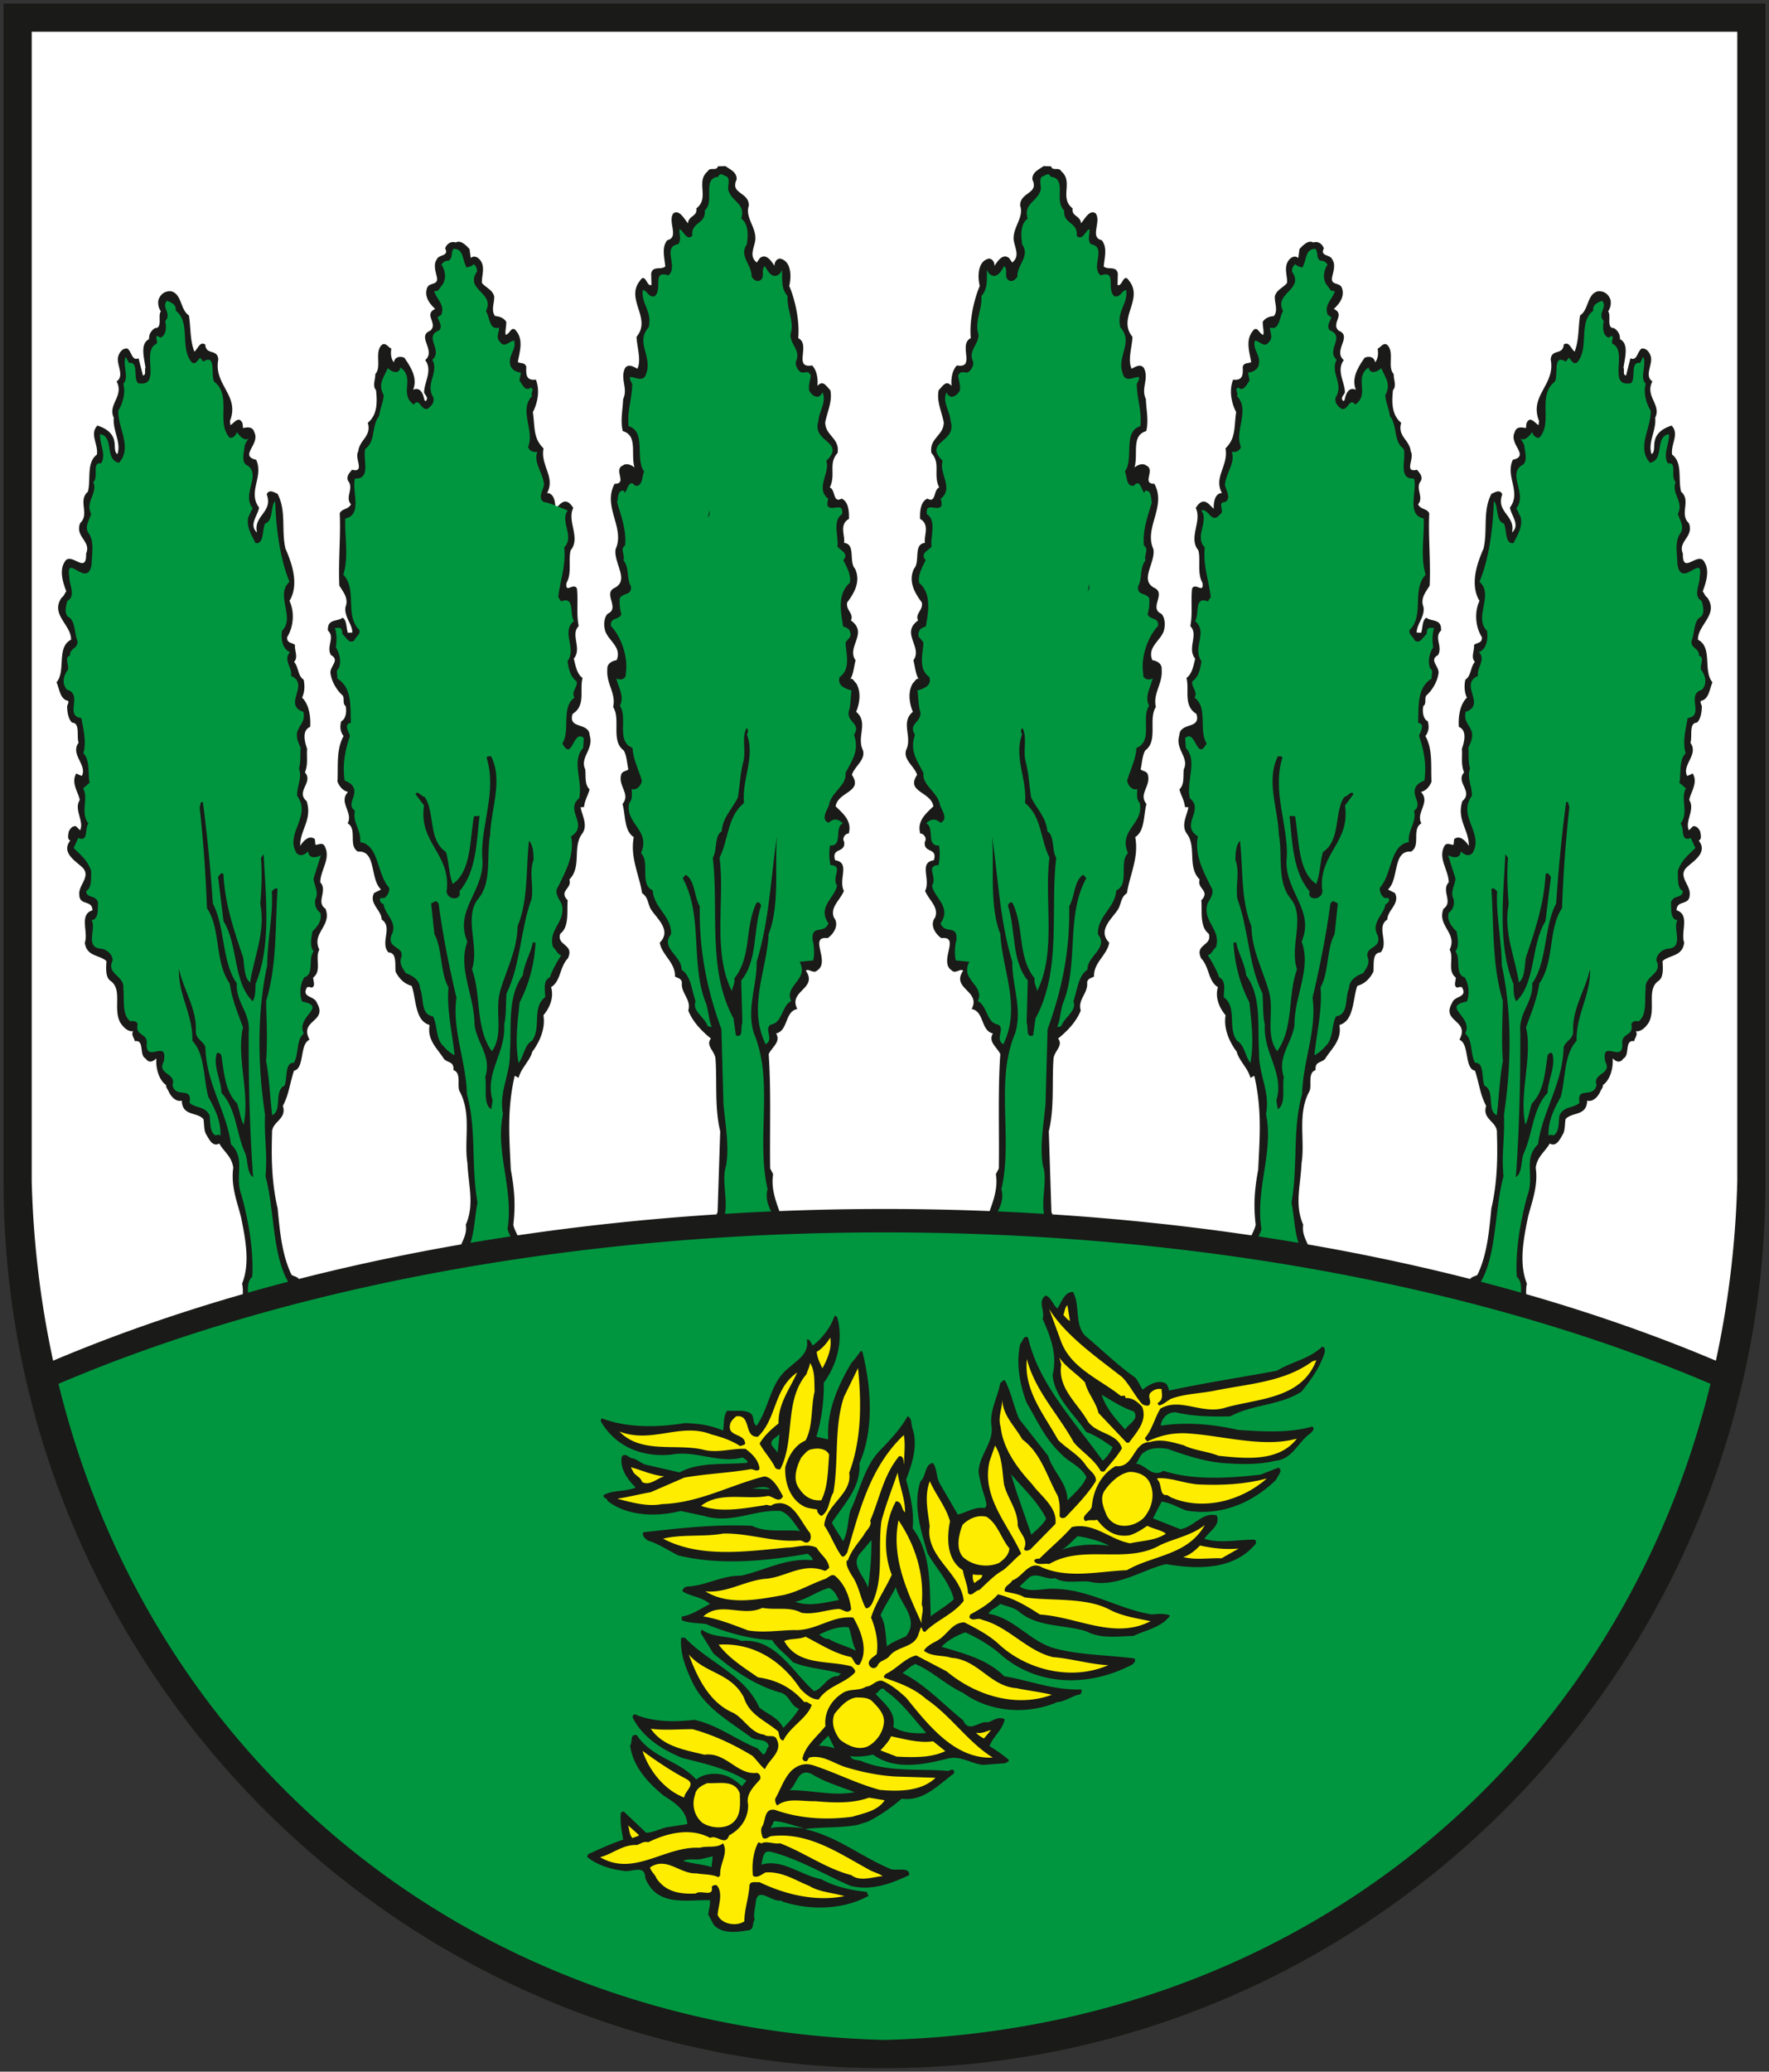 <svg xmlns="http://www.w3.org/2000/svg" width="668.097" height="782.088" viewBox="0 0 501.073 586.566"><rect x="0" y="0" width="501.073" height="586.566" fill="#333333" stroke="none"/><g data-name="Vrstva 1" fill-rule="evenodd"><path d="M500.073 1v333.477c0 138.099-112.291 251.089-249.537 251.089C113.291 585.566 1 472.576 1 334.476V1z" fill="#1a1a18"/><path d="M484.51 391.813C458.337 498.897 367.537 574.575 250.537 577.58 133.538 574.575 42.74 498.897 16.563 391.813c62.615-26.71 144.424-42.88 233.966-42.881v.013h.011v-.013c89.543 0 171.355 16.171 233.97 42.881M81.605 362.908a543.753 543.753 0 0 0-11.344 3.088c-.083-1.587-.139-3.276 1.182-4.512.427-7.46-1.02-15.718-3.007-22.98-2.143-5.653 1.31-10.355-3.017-14.52-1.252-9.475-6.956-16.886-7.265-27.548-.599-1.77-2.869-2.25-2.681-4.655.23-6.243-3.454-11.42-4.79-17.449-.22 7.43 4.04 13.059 3.807 20.358 3.66 3.86 3.063 10.682 4.53 15.898 1.809 3.321 3.629 6.772 3.415 11.03-.378-.608-1.07-.117-1.5-.19-1.697-1.09-1.261-4.188-1.623-5.725-1.316-2.595-3.888-1.845-5.633-3.457.894-4.88-3.914-1.05-4.834-5.02 1.245-3.474-4.523-2.948-2.455-6.667 1.25-6.647-5.117.701-4.835-5.02.318-3.217-3.377-2.05-2.561-5.595-.523-.987-1.253-.887-2.088-.772-2.412-1.917-1.635-5.856-1.97-9.245.358-3.882-4.939-3.949-3.015-8.044-.217-2.217-2.224-3.264-3.713-3.324-4.084-.63-.88-5.694-2.27-8.015 2.087-.286 1.7-3.141 1.833-5.009-.649-2.29-3.17-1.019-3.388-3.235 1.711-.896 1.337-3.62 1.456-5.619-.934-3.043-2.993-4.611-4.986-6.585l1.308-2.823c2.974 1.18 1.753-2.618 2.878-4.093-2.435-3.235.155-7.026-1.511-9.97l1.857-1.576c-.546-2.304.205-6.503-1.776-8.346.943-3.3-.042-6.866-.557-9.967-4.934-.646.608-6.692-4.076-8.032-1.549-1.77-1.023-3.956.285-5.72.303-1.232-1.09-3.551.566-3.91-.113-2.232 2.248-1.894 2.135-4.126-.964-2.247-.592-5.999-2.69-6.899-1.175-1.162-.518-3.102-.229-4.462 2.612-1.417.477-4.825.61-6.692-1.253-7.361 5.215 3.514 6.297-3.77.044-2.781.846-6.46-.86-8.738-1.251-1.942.266-3.735.726-5.516-1.81-3.32 1.966-5.82.6-8.938 1.647-1.546-.565-5.737 2.227-5.327 1.544-2.59-.55-5.607-.288-8.286 4.098.76 1.14 7.246 5.351 8.122 3.91-4.369-.453-9.982-.185-14.777 1.282-2.025 2.123-5.312 1.369-7.588 1.844-1.707-.317-5.375.73-7.632l.911 1.725c2.924-.4 1.063 4.348 2.575 5.725 6.9 1.302.68-9.21 5.25-11.16.432-.983-.453-1.39.095-2.258l1.004.523c1.634-.62 1.728-2.88 1.338-4.677 2.013-2.127-1.233-3.927.492-5.75.992.392 2.74.946 2.501 2.83 4.341 3.238 1.028 10.431 4.507 14.579 1.145.9 1.724-.765 2.416-1.257l.846 1.075c3.788-2.37 2.056 3.681 3.098 5.655 5.161 4.049.398 11.574 4.425 15.91.965.133 1.632-.619 2.064-1.603.755 1.218 2.163 2.61 3.246 1.802-.353.708-.928 1.316-1.073 1.997-.145 1.738-1.208 4.924.877 5.694 3.77 2.788-1.838 8.18 1.406 12.098-.563.737-.785 1.694-1.243 2.418-.672 2.866.931 5.158 1.997 7.39 2.48.453 1.86-3.69 2.737-5.529 2.468-.735 1.416-4.95 2.867-6.34.21 7.504 1.28 16.212 4.05 22.836-4.18 3.745 1.733 10.07-2.123 13.903-.396 2.433.2 5.26 2.287 6.031-2.117 2.139.764 4.52.238 6.707 5.53 2.414-2.48 8.136 3.547 10.218.49 2.84-.945 3.3-1.77 5.66-.381 1.505.306 3.13.958 4.363-.12 1.998.098 4.214-.466 6.01 1 2.638-.66 5.113-.508 7.735 4.168 5.772-3.503 10.656-.207 16.152 1.185 1.29 2.57.307 3.341-.46.138 2.492 2.803 1.6 3.6 1.093l-2.098 6.631c.193 1.955 1.546 3.885.565 5.737-.395 1.376.1 3.159 1.339 3.914.647 2.29-.973 4.098-2.228 5.326-.25 1.753-.868 4.084.343 5.636-1.687 2.213.317 6.433-2.66 7.368-1.087 1.868-1.456 4.562-.598 6.823 7.45 1.49-1.912 4.227.47 9.053-2.236 2.026-1.341 5.735-2.78 8.31-2.663-.162-1.795 4.344-2.647 6.444-3.134 1.485-.572 7.082-3.51 8.409-.568-4.679-.897-11.243-1.726-15.357.44-5.215.11-11.777.014-17.05 3.056-9.8 2.552-21.363 3.232-31.632-.597-.71-1.33.448-1.63.62.433 6.55-1.275 13.919-1.312 21.06-2.84 13.076-2.771 27.737-.602 42.24-.271 6.908.74 10.735.13 17.427 2.56 9.275 1.85 21.867 6.4 29.824M430.813 365.996a544.546 544.546 0 0 0-11.345-3.088c4.55-7.957 3.84-20.548 6.4-29.824-.611-6.692.4-10.518.129-17.427 2.17-14.504 2.238-29.163-.6-42.24-.038-7.14-1.746-14.511-1.313-21.06-.3-.172-1.033-1.33-1.632-.62.682 10.27.178 21.83 3.233 31.632-.096 5.273-.425 11.836.014 17.05-.829 4.115-1.158 10.677-1.725 15.357-2.938-1.327-.376-6.923-3.51-8.41-.852-2.099.015-6.605-2.647-6.442-1.44-2.576-.545-6.286-2.779-8.31 2.38-4.827-6.98-7.564.469-9.054.857-2.261.488-4.955-.598-6.822-2.977-.937-.974-5.155-2.66-7.369 1.21-1.552.593-3.883.343-5.635-1.255-1.23-2.876-3.037-2.227-5.327 1.238-.756 1.732-2.538 1.338-3.914-.982-1.852.373-3.781.565-5.737l-2.098-6.631c.797.506 3.46 1.399 3.6-1.092.771.766 2.156 1.749 3.341.458 3.294-5.496-4.375-10.38-.207-16.152.152-2.622-1.509-5.096-.508-7.734-.564-1.796-.346-4.012-.466-6.01.65-1.233 1.34-2.857.959-4.363-.826-2.36-2.263-2.82-1.771-5.66 6.026-2.082-1.983-7.805 3.547-10.219-.525-2.186 2.355-4.567.237-6.707 2.087-.771 2.683-3.597 2.288-6.03-3.856-3.832 2.059-10.158-2.123-13.903 2.77-6.624 3.84-15.332 4.05-22.836 1.45 1.389.4 5.605 2.867 6.34.878 1.839.257 5.983 2.737 5.529 1.066-2.233 2.668-4.524 1.997-7.391-.457-.723-.68-1.68-1.243-2.417 3.243-3.916-2.364-9.31 1.404-12.098 2.087-.77 1.024-3.956.878-5.694-.144-.681-.72-1.288-1.073-1.998 1.084.81 2.492-.583 3.247-1.801.432.984 1.099 1.736 2.064 1.605 4.026-4.338-.736-11.863 4.425-15.913 1.041-1.972-.69-8.024 3.097-5.655l.847-1.073c.693.491 1.27 2.156 2.416 1.256 3.479-4.149.166-11.342 4.506-14.58-.238-1.883 1.51-2.436 2.502-2.829 1.725 1.822-1.522 3.624.491 5.75-.388 1.797-.294 4.057 1.338 4.677l1.005-.523c.55.868-.337 1.275.095 2.26 4.57 1.947-1.652 12.46 5.25 11.159 1.512-1.379-.349-6.127 2.575-5.726l.911-1.725c1.048 2.257-1.113 5.926.73 7.632-.753 2.276.087 5.563 1.369 7.588.268 4.795-4.095 10.408-.187 14.776 4.215-.876 1.255-7.36 5.352-8.12.265 2.679-1.832 5.695-.287 8.286 2.792-.41.58 3.78 2.226 5.326-1.365 3.117 2.41 5.617.601 8.938.46 1.78 1.977 3.574.727 5.517-1.706 2.277-.904 5.955-.86 8.737 1.08 7.284 7.55-3.591 6.295 3.77.133 1.868-2.001 5.276.611 6.691.29 1.361.945 3.301-.228 4.462-2.1.902-1.728 4.653-2.69 6.9-.115 2.23 2.247 1.893 2.133 4.125 1.658.359.265 2.68.567 3.91 1.308 1.765 1.834 3.952.283 5.721-4.683 1.34.86 7.386-4.072 8.032-.517 3.101-1.503 6.666-.559 9.967-1.98 1.843-1.23 6.043-1.774 8.347l1.855 1.575c-1.666 2.944.924 6.735-1.511 9.969 1.124 1.476-.096 5.273 2.877 4.095l1.31 2.823c-1.994 1.973-4.054 3.54-4.988 6.584.12 1.999-.254 4.723 1.457 5.618-.218 2.217-2.74.947-3.388 3.236.133 1.869-.254 4.723 1.834 5.01-1.392 2.32 1.813 7.384-2.27 8.014-1.489.06-3.497 1.106-3.715 3.323 1.925 4.096-3.373 4.163-3.015 8.044-.334 3.391.442 7.33-1.97 9.246-.835-.115-1.565-.215-2.086.771.815 3.548-2.88 2.38-2.562 5.596.283 5.721-6.084-1.627-4.834 5.02 2.067 3.719-3.702 3.193-2.456 6.667-.92 3.97-5.729.14-4.834 5.02-1.746 1.611-4.318.862-5.632 3.458-.363 1.535.072 4.635-1.623 5.724-.43.073-1.123-.418-1.5.19-.216-4.258 1.606-7.708 3.415-11.029 1.467-5.217.868-12.038 4.53-15.898-.234-7.3 4.025-12.928 3.805-20.359-1.335 6.029-5.02 11.206-4.789 17.45.187 2.403-2.083 2.885-2.681 4.653-.31 10.662-6.014 18.074-7.265 27.55-4.326 4.164-.874 8.866-3.018 14.52-1.985 7.26-3.434 15.52-3.005 22.979 1.32 1.236 1.265 2.925 1.182 4.512" fill="#00963f"/><path d="M492.09 8.983v325.392c-.446 17.564-2.518 34.569-6.064 50.886-16.659-7.048-34.637-13.363-53.728-18.842-.036-1.034-.02-2.06.207-2.955-2.293-5.733-1.011-12.297.245-18.6 1.076-4.478 3-8.972 2.249-14.23.425-3.244 2.668-4.523 3.956-6.857 1.907 1.054 2.87-1.193 3.755-2.658.637-1.101.491-2.84.737-4.26 1.902-2.118 6.002-.763 6.125-5.24 1.541.476 3.066-1.033 3.755-2.656.273-.623.73-.958.702-1.754 1.93-1.322 2.994-4.612 2.755-7.552.966.926 2.077 1.474 3.066.024 1.891-.93.214-5.389 3.02-4.872.208-1.03 1.133-1.827.492-2.84 1.462.2 2.752-1.077 3.624-2.411 2.187-3.929-.759-9.487 2.866-11.897 1.486-1.118 1.129-3.942 1.074-5.536 1.981-1.843 5.623-1.211 6.126-5.24-1.088-2.924 1.736-7.955-2.168-9.15.1-3.159 3.81-1.065 3.739-4.642.152-2.622-3.519-5.108-.73-7.633 1.863-1.727 5.905-4.08 3.277-7.48.991-.393.493-1.783.453-2.449-.432-.984-1.099-1.737-2.065-1.604l-1.172 1.16c-1.231-2.547 1.844-5.826.103-8.575.31-2.072 2.603-4.93.955-7.534-.56.32-1.004.523-1.552.712-1.597-3.126 3.344-6.017.925-9.388.61-1.899-.505-5.62 1.831-5.696 1.16-1.03 1.378-3.247 1.402-4.565-.053-.536-.536-1-.263-1.622 2.257-.352 2.448-3.365 3.267-5.235-2.745-3.284.128-9.894-4.103-12.06-.111-4.244 5.992-7.108 2.656-11.926-.6-.347-.837-1.172-1.307-1.765.858-2.261 2.053-5.798.496-8.258-1.676-3.4-6.31 3.893-6.112-2.423-1.558-3.518 3.217-4.713 1.697-8.622-2.81-2.631.733-6.375-2.193-8.89-.932-3.432.496-8.258-2.561-10.528-.449-2.968 2.157-5.783-.144-8.213-2.074.642-4.317 1.92-4.77 4.369-.337 1.275.123 3.056-.894 3.71-1.167-3.2 1.411-6.811 1.015-10.302 1.847-3.711-2.998-6.094-.786-10.283-2.483-1.662.396-5.1-.547-7.344-.42-1.114-1.27-2.156-2.56-1.936-1.265 1.016-1.196 3.536-3.128 2.742l-1.22 4.856c-1.044-.144-.38-1.507-.734-2.215.375-2.725 1.621-6.783-1.005-8.068.05-1.578-.708-2.475-1.7-3.14-2.232.09-.698-3.664-1.652-4.72.612-.84.962-2.247.647-3.347-.577-1.665-1.975-2.517-3.58-2.341-3.039.773-2.523 5.205-5.013 6.846-.556 3.492-.263 6.968-1.537 10.23-1.085-.81-1.506-2.982-3.083-2.009-.204 3.144-3.496 1.107-3.7 4.25 1.408 7.197-6.183 10.122-3.3 17.389l-.116 1.173c-.718-.23-2.184-2.546-3.186-.965-.352.348-.324 1.145-.389 1.797-.94-.129-2.69-.633-3.182 1.15-1.822 3.45 4.421 6.685-.562 7.851-2.172 4.857 2.494 9.065-.801 13.503.304 2.288 3.009 4.906.572 7.083 1.115-4.87-4.629-5.657-2.744-10.817-.695-1.549-2.063-.547-3.055-.154-2.59 4.799-1.014 10.3-2.272 15.547-1.912 4.363-3.86 10.175-1.138 14.777-1.483 3.232-1.15 7.375.681 10.27.146 1.737-1.42 1.523-2.228 2.205.16 1.607-.986 3.565.268 4.794-1.302 1.407-1.024 3.956-2.72 5.046-.388 1.797-.255 3.665.452 5.083-1.863 1.727-2.524 5.205-2.297 8.276 2.338.98 1.611 4.053.871 6.198.174 2.534-.32 4.317.61 6.691-2.5 2.829 2.75 5.399-.482 8.128-1.688 5.318 1.944 8.195 1.82 12.672-1.007-1.592-2.654-3.14-4.152-1.891l-.155 1.564c-.547.19-1.932-.793-2.57.309-1.939 3.567 1.133 6.763 1.203 10.34-2.24 2.337 1.354 5.604-1.475 7.463-1.964 4.885 4.082 6.903 1.714 11.6 1.36 2.302-.8 5.97 1.761 7.906.014.928-.78 2.537.461 2.84.327-.088.77-.292 1.28-.09 1.713 3.01-2.138 2.35-2.76 4.38-3.294 5.495 5.135 4.8 2.038 10.455 2.939 1.327 1.318 8.11 4.425 8.8 1.14 3.46 1.446 6.805 3.148 9.946-1.234 3.927 3.269 4.413 3.052 7.687.233 7.3.088 14.152-1.572 21.326-.63 6.389-1.193 13.183-3.977 18.88-.64.334-1.557.467-2.036 1.114-14.763-3.762-30.119-7.04-45.98-9.786-.775-1.708-1.649-3.368-1.298-5.58-2.502-5.576-.763-11.083-.471-17.419 1.044-6.555-1.27-13.9 2.21-20.342.81-1.487-.608-5.235 1.762-6.014-.2-2.55 1.576-1.96 2.693-3.178 1.834-2.963 4.804-5.239 4.05-9.591 4.192-1.204 3.725-7.194 5.07-11.068 1.936-.546 3.483-1.872 4.534-3.982.288-1.637-.49-5.482 2.057-5.493 2.464-2.807-1.367-7.174 1.914-9.308.017-2.666 3.71-4.528 2.15-7.52l-1.97-.98c3.216-3.026 1.254-11.116 6.542-10.746 2.835-1.647.08-6.345 2.915-7.993-1.66-3.124 2.715-5.97-.12-8.894 1.393-.317 2.399-1.413 2.998-2.91-.237-4.073.426-9.25-1.74-12.905 1.017-1.35 1.07-2.49.722-4.157-1.248-.565-1.683-2.617-1.284-4.376.982-.59.21-2.276.881-3.008 1.658-1.447 3.046-3.923 3.35-5.94.629-2.13-2.895-3.944-.066-5.464 1.387-2.476-1.255-5.01.85-6.944.158-3.422-2.542-2.403-4.183-3.622-1.2.707-.981 2.875-1.469 4.25l-1.27-.059c.004-2.412 2.439-4.586 1.926-7.276-.948-2.456.728-4.284 1.763-6.014.32-6.97-.423-13.86-.12-20.45-.571-1.423-2.394-.999-3.171-2.559 1.793-2.076-.96-4.488.839-6.691.487-1.374-.43-2.179-1.13-3.1-3.865.965-.59-3.328-1.78-5.161-.27-3.314-3.836-4.24-2.702-8.124-2.76-2.286-2.696-5.966-2.333-9.25 1.117-1.219.14-3.042.21-4.562-1.924-1.994.398-6.331-1.95-8.344-1.141-.56-1.734.809-2.6 1.15.249 1.535.085 2.797-.71 3.904-.241-1.662-1.929-1.867-3.017-1.282-1.482 2.218-3.863 5.536-2.432 9.03-1.87-.847-2.794.76-3.21 2.9-.112.122-.23.371-.436.234-.806-.926.288-1.637.535-2.388-.072-3.05-2.473-6.209-.321-9.157-3.166-2.686 2.538-6.74-1.42-8.32-2.348-2.013 2.015-4.605-1.415-6.16 1.44-1.33 3.234-3.406 2.292-5.99-.665-1.681-3.37-.536-2.719-3.172.277-1.385 1.005-3.383.01-4.825-.565-1.55-3.57-.8-2.4-3.159-.466-1.418-1.813-2.115-3.001-1.661-1.341-.824-2.9.755-3.905 1.851l-.328 2.525c-1.124-.94-2.547.01-3.141 1.38-.828 1.866.131 4.069-.05 5.71-1.124 1.346-2.953 1.897-3.464 3.778-.087 1.901.984 3.982-.256 5.576-1.171.072-2.465.52-3.153 1.632-.058 1.267.407 2.686.148 3.69-1.158-.181-1.67-2.871-3.029-1.029-2.028 2.573-.903 5.8-.403 8.743-.764.473-2.123.03-2.399 1.414.19 2.802-.387 3.791-2.71 3.557-1.199 2.993-.515 6.58.85 9.182-.622 4.29-.02 7.364-3.02 10.274.943 4.869-3.45 8.095-1.006 12.652-2.124.029-2.364 2.938-2.328 4.464-1.018-.935-2.113-2.51-3.412-1.935-.647.224-1.323 1.082-1.67 1.701 1.843 3.767-2.19 8.407.722 11.97.73 2.573-.404 6.457 1.168 9.197.484 3.323-2.006-.22-2.94 1.642-.393 3.918.208 6.993-.49 10.644 2.435 2.398-1.034 6.302 1.38 9.206-.518 2.008-.835 4.279-2.481 5.473.907 3.343-.997 7.827 2.821 10.162 1.384 4.508-4.664 2.198-4.845 6.126-1.24 3.88 2.897 6.229 1.257 9.581-.2 2.023.225 4.328-1.215 5.658.353 1.54 1.347 2.983 1.572 5.025l.953.044c-.317 2.271-2.251 5.103-.35 7.603 2.695 3.68-.003 9.27 3.545 12.862-.863 2.627 3.143 3.192.473 5.863.29 2.933-.556 7.466 2.11 9.494 1.112 3.48-4.164 2.856-2.128 7.013 2.33 2.393 1.932 6.438 4.72 8.09-.88 3.007.468 5.99 2.18 7.973-.722 4.158 1.532 8.198 3.133 10.303.725 2.7 3.084 4.46 3.903 7.418l1.087-.584c2.215 9.498 1.53 17.466 1.11 26.59-1.121 5.917-1.326 10.352-.718 15.586-.19 1.02-.723 2.024-1.193 3.008-18.23-2.691-37.063-4.692-56.375-5.943-.142-.285-.254-.564-.29-.83l-.738-22.7c1.648-6.705.839-14.287 1.352-20.753.397-2.15 2.804-3.569 1.277-5.5 2.422-1.96 5.088-4.587 6.42-7.926-.927-3.265 2.16-4.801 1.797-8.051.255-1.073 1.273-1.18 1.96-1.567-.115-4.053 3.66-5.976 4.322-9.603-3.734-3.746 1.553-7.382 2.75-9.915.724-1.735.644-2.952 2.255-4.123.82-5.244 3.43-10.033 2.349-15.867 2.752-1.68 2.31-6.147 3.186-9.363-2.293-2.762 1.15-4.964.445-8.088-.192-1.22-1.323-1.116-2.097-1.677.385-1.744.44-3.767 1.274-5.365 3.796-2.732.804-8.888 3.041-12.337-.912-3.805 1.983-6.561 1.642-10.62.16-1.751-1.512-2.472-2.636-2.637-1.483-3.55 2.063-5.344 3.15-8.014.612-1.739.452-4.173-.65-5.148-3.453-1.578 1.278-5.5-1.722-7.202-4.678-2.152.195-7.15-.488-11.083-2.77-6.015 3.823-12.046.276-18.487-3.724.034.448-4.038-2.341-5.193-1.105-.84-2.709.061-3.287.586 1.12-3.885-.995-9.072 3.325-10.305.757-2.95-.05-6.481-.093-9.048-1.493-3.145.943-5.644-.55-8.79-.978-1.376-2.473-.336-3.502.176-1.174-2.462.172-6.34.245-9.039-4.37-5.248 3.22-10.577-.924-15.82-1.621-2.609-1.968 1.837-3.302 1.126l.088-3.238c-.501-2.308-2.796-.885-4.007-1.999.303-2.826 1.052-5.506-.587-7.44-3.476-.77.03-5.265-1.711-7.606-1.774-1.129-3.091 1.67-4.139 2.857-.054-2.161-2.766-1.965-2.366-4.249-3.868-2.94.318-7.551-3.212-10.482-.64-1.368-2.484.068-2.894-1.429l-2.142-.058c-1.153.914-3.316 1.665-3.15 3.83 1.92 4.102-3.476 3.415-3.47 7.33 1.149 3.407-2.08 6.019-1.84 9.67.275 2.303 1.903 4.642-.402 6.47l-.87-1.24c-1.653-1.394-3.173.59-4.119 2.184-.08-1.217-.625-1.907-1.523-2.066-3.174.588-3.4 4.768-2.692 7.757-1.688 4.004-2.976 9.909-2.545 14.78-3.658 1.79 1.57 8.683-3.931 7.723-1.393 1.448-1.684 3.87-1.51 5.764l-.331-.279c-1.32-1.25-2.27.479-3.313 1.53-.648 3.088.85 6.099 1.446 9.085.01 3.78-4.183 4.476-3.507 8.68 2.738 3.043.399 6.085 2.216 9.78-1.709.628-.8 4.568-3.356 3.149-1.942.891-2.125 3.452-2.074 5.748 2.89 1.563.995 4.887 1.395 6.787-3.393.314-1.274 5.366-3.132 7.34-1.677 3.6.264 6.893 2.223 9.51.505 2.175-2.003 3.186-1.04 5.103-5.062 3.642 1.376 7.462-1.323 11.304.513 1.903.665 4.608 1.767 5.582-.76-1.1-1.368.503-1.942.893-1.418 2.391-1.052 5.506.006 8.1-3.579 3.007-.078 7.017-1.871 10.748-.979 2.809 2.355 4.654 3.078 7.104-3.291 4.905 3.934 4.697 4.61 8.9-1.972 1.971-4.736 4.056-3.707 7.73.905-.111 1.996 1.268 1.29 2.33-.43 3.362 3.683 1.45 2.566 5.199-4.418.69-.823 5.377-2.492 8.707 1.166 2.732 3.937 4.562 2.842 7.502-1.637 2.115.097 4.728 1.758 5.853 5.546-.66-.855 6.591 2.911 9.123 1.098 1.11 2.386-.61 3.27.089-3.525 5.17 5.146 5.675 2.411 10.866 3.592.637 2.54 6.144 6.017 6.913-1.419 2.391 1.137 3.81 2.096 5.861-.728 10.24-.258 21.998-.427 32.388l-.833 1.598c.608 3.58-.522 7.048-1.767 10.448a741.464 741.464 0 0 0-29.772-.597v-.013h-.011v.013c-10.023 0-19.95.202-29.767.597-1.245-3.4-2.376-6.868-1.768-10.448l-.833-1.598c-.17-10.39.301-22.148-.428-32.387.96-2.052 3.516-3.47 2.097-5.862 3.475-.769 2.425-6.276 6.016-6.913-2.734-5.191 5.937-5.696 2.413-10.866.883-.697 2.17 1.022 3.269-.089 3.766-2.532-2.635-9.784 2.91-9.123 1.662-1.125 3.396-3.738 1.759-5.853-1.095-2.94 1.675-4.77 2.842-7.502-1.67-3.33 1.926-8.017-2.492-8.707-1.117-3.75 2.995-1.837 2.566-5.2-.706-1.06.385-2.44 1.29-2.33 1.029-3.673-1.735-5.758-3.707-7.73.676-4.202 7.9-3.994 4.61-8.9.722-2.449 4.057-4.294 3.078-7.103-1.793-3.73 1.707-7.74-1.871-10.749 1.057-2.593 1.424-5.708.006-8.1-.575-.39-1.182-1.992-1.942-.892 1.101-.974 1.254-3.679 1.766-5.583-2.698-3.841 3.74-7.661-1.322-11.303.964-1.917-1.546-2.929-1.04-5.103 1.959-2.62 3.9-5.91 2.223-9.51-1.859-1.974.26-7.026-3.132-7.34.4-1.9-1.495-5.224 1.395-6.787.05-2.296-.132-4.856-2.074-5.75-2.556 1.42-1.647-2.519-3.356-3.148 1.817-3.694-.522-6.736 2.216-9.78.675-4.203-3.517-4.9-3.507-8.679.596-2.986 2.093-5.997 1.446-9.084-1.044-1.052-1.993-2.782-3.314-1.53l-.33.279c.174-1.895-.117-4.317-1.51-5.763-5.501.958-.273-5.934-3.932-7.725.432-4.872-.857-10.776-2.544-14.78.709-2.99.482-7.169-2.692-7.757-.898.16-1.443.849-1.524 2.066-.945-1.594-2.465-3.578-4.12-2.183l-.868 1.238c-2.306-1.827-.677-4.166-.401-6.469.24-3.65-2.99-6.263-1.843-9.67.008-3.915-5.388-3.228-3.469-7.33.167-2.165-1.996-2.916-3.15-3.83l-2.141.058c-.41 1.497-2.254.062-2.894 1.429-3.53 2.93.656 7.542-3.212 10.482.4 2.284-2.312 2.088-2.367 4.249-1.047-1.187-2.364-3.986-4.138-2.858-1.741 2.342 1.765 6.838-1.711 7.607-1.639 1.934-.89 4.614-.588 7.44-1.21 1.114-3.505-.309-4.006 2l.087 3.237c-1.334.711-1.68-3.735-3.301-1.125-4.144 5.242 3.445 10.57-.925 15.82.074 2.697 1.42 6.576.246 9.038-1.03-.513-2.524-1.551-3.502-.175-1.494 3.145.943 5.644-.55 8.79-.044 2.566-.85 6.097-.093 9.047 4.32 1.233 2.204 6.42 3.325 10.305-.579-.525-2.182-1.427-3.287-.586-2.79 1.155 1.383 5.227-2.34 5.193-3.548 6.441 3.045 12.472.275 18.487-.683 3.934 4.19 8.932-.488 11.083-3 1.702 1.73 5.626-1.723 7.202-1.1.975-1.261 3.41-.65 5.148 1.088 2.67 4.633 4.464 3.15 8.014-1.121.166-2.795.886-2.635 2.636-.341 4.06 2.554 6.816 1.64 10.621 2.237 3.449-.753 9.605 3.043 12.337.833 1.597.889 3.62 1.274 5.365-.774.561-1.905.457-2.098 1.677-.704 3.124 2.74 5.326.445 8.088.877 3.216.435 7.683 3.187 9.363-1.081 5.836 1.53 10.624 2.35 15.867 1.61 1.17 1.53 2.388 2.254 4.123 1.197 2.533 6.484 6.17 2.75 9.916.663 3.626 4.437 5.549 4.322 9.602.689.387 1.705.492 1.96 1.566-.364 3.25 2.724 4.787 1.797 8.052 1.332 3.339 3.998 5.966 6.42 7.925-1.527 1.932.881 3.352 1.277 5.5.513 6.467-.296 14.049 1.352 20.755l-.737 22.698c-.037.267-.148.546-.29.831-19.312 1.251-38.146 3.252-56.375 5.943-.47-.984-1.004-1.988-1.194-3.008.607-5.236.402-9.67-.718-15.586-.42-9.124-1.106-17.092 1.109-26.591l1.088.585c.819-2.957 3.178-4.718 3.903-7.417 1.6-2.106 3.855-6.147 3.133-10.304 1.712-1.983 3.06-4.965 2.18-7.972 2.788-1.654 2.389-5.699 4.72-8.09 2.036-4.158-3.24-3.535-2.128-7.014 2.666-2.028 1.821-6.56 2.11-9.494-2.67-2.671 1.336-3.236.473-5.863 3.547-3.591.85-9.181 3.545-12.862 1.9-2.501-.033-5.33-.35-7.603l.953-.044c.224-2.04 1.22-3.484 1.573-5.025-1.44-1.33-1.016-3.635-1.217-5.658-1.638-3.353 2.497-5.701 1.258-9.581-.18-3.928-6.23-1.618-4.845-6.126 3.818-2.334 1.915-6.818 2.82-10.162-1.645-1.194-1.964-3.465-2.48-5.474 2.413-2.903-1.056-6.806 1.38-9.205-.698-3.65-.097-6.726-.49-10.644-.934-1.863-3.423 1.68-2.94-1.643 1.572-2.738.438-6.623 1.168-9.196 2.912-3.563-1.121-8.203.721-11.97-.346-.618-1.022-1.477-1.668-1.7-1.3-.576-2.395.998-3.413 1.934.035-1.526-.205-4.435-2.327-4.463 2.44-4.558-1.951-7.784-1.008-12.652-2.999-2.91-2.397-5.986-3.02-10.274 1.366-2.604 2.05-6.19.851-9.182-2.324.233-2.899-.756-2.71-3.557-.276-1.386-1.635-.942-2.399-1.415.5-2.943 1.625-6.17-.403-8.743-1.357-1.841-1.871.848-3.03 1.028-.258-1.004.207-2.422.149-3.689-.688-1.111-1.982-1.56-3.153-1.632-1.24-1.595-.17-3.676-.257-5.576-.51-1.881-2.34-2.432-3.463-3.777-.181-1.643.779-3.845-.05-5.712-.594-1.369-2.017-2.32-3.141-1.379L133 70.52c-1.006-1.1-2.565-2.677-3.904-1.853-1.19-.453-2.537.244-3.002 1.662 1.17 2.357-1.836 1.608-2.4 3.158-.996 1.442-.267 3.44.009 4.825.652 2.636-2.053 1.49-2.718 3.172-.942 2.584.85 4.66 2.291 5.99-3.429 1.555.933 4.147-1.413 6.16-3.96 1.579 1.745 5.634-1.421 8.32 2.152 2.948-.249 6.107-.32 9.158.246.749 1.34 1.46.533 2.387-.205.137-.323-.113-.435-.233-.417-2.14-1.338-3.749-3.21-2.9 1.431-3.495-.95-6.813-2.432-9.03-1.089-.586-2.775-.38-3.02 1.282-.792-1.107-.956-2.37-.708-3.905-.865-.341-1.458-1.71-2.6-1.15-2.348 2.014-.026 6.35-1.95 8.344.07 1.52-.906 3.343.21 4.562.365 3.285.428 6.963-2.332 9.248 1.134 3.886-2.432 4.81-2.703 8.126-1.189 1.833 2.086 6.126-1.778 5.16-.7.922-1.619 1.727-1.131 3.1 1.8 2.205-.954 4.615.84 6.692-.778 1.56-2.601 1.136-3.172 2.559.303 6.59-.44 13.48-.119 20.45 1.035 1.73 2.71 3.558 1.762 6.014-.513 2.691 1.921 4.864 1.927 7.277l-1.272.057c-.485-1.374-.268-3.542-1.469-4.249-1.64 1.218-4.34.2-4.182 3.622 2.105 1.934-.537 4.468.85 6.943 2.83 1.52-.696 3.337-.066 5.465.304 2.018 1.692 4.493 3.35 5.94.67.732-.102 2.417.881 3.007.399 1.76-.036 3.811-1.283 4.377-.348 1.666-.296 2.806.72 4.157-2.165 3.657-1.502 8.833-1.74 12.904.602 1.498 1.605 2.594 2.999 2.911-2.835 2.924 1.54 5.77-.12 8.894 2.835 1.647.08 6.346 2.914 7.992 5.289-.37 3.326 7.72 6.543 10.747l-1.97.98c-1.56 2.992 2.132 4.855 2.15 7.52 3.28 2.134-.55 6.501 1.913 9.31 2.548.009 1.771 3.853 2.056 5.491 1.054 2.11 2.6 3.439 4.535 3.982 1.346 3.874.878 9.864 5.072 11.067-.755 4.352 2.215 6.628 4.05 9.592 1.117 1.219 2.893.628 2.692 3.178 2.37.78.952 4.527 1.763 6.013 3.479 6.444 1.165 13.788 2.21 20.344.291 6.335 2.031 11.842-.47 17.417.349 2.213-.524 3.873-1.298 5.581-15.862 2.747-31.217 6.024-45.981 9.786-.48-.646-1.399-.78-2.038-1.113-2.784-5.697-3.347-12.492-3.976-18.881-1.66-7.174-1.806-14.025-1.572-21.327-.218-3.273 4.286-3.759 3.052-7.685 1.701-3.14 2.007-6.488 3.149-9.948 3.106-.69 1.485-7.472 4.423-8.798-3.096-5.656 5.334-4.962 2.04-10.458-.624-2.029-4.475-1.368-2.76-4.377.509-.202.952 0 1.279.088 1.24-.302.446-1.91.461-2.839 2.56-1.936.4-5.605 1.76-7.905-2.368-4.698 3.678-6.716 1.714-11.602-2.828-1.858.765-5.124-1.475-7.461.07-3.578 3.142-6.775 1.204-10.34-.639-1.104-2.022-.121-2.571-.31l-.153-1.564c-1.5-1.248-3.146.298-4.151 1.89-.124-4.477 3.505-7.353 1.818-12.67-3.232-2.73 2.018-5.3-.483-8.128.93-2.376.438-4.157.611-6.692-.742-2.145-1.468-5.217.871-6.199.226-3.07-.434-6.549-2.298-8.275.707-1.418.841-3.286.453-5.084-1.696-1.09-1.418-3.638-2.72-5.045 1.254-1.228.109-3.187.268-4.794-.809-.683-2.375-.468-2.228-2.206 1.83-2.894 2.165-7.037.681-10.268 2.722-4.603.773-10.415-1.139-14.777-1.258-5.248.317-10.749-2.271-15.549-.992-.391-2.36-1.393-3.055.155 1.884 5.162-3.859 5.947-2.745 10.817-2.436-2.178.27-4.795.573-7.083-3.294-4.438 1.372-8.647-.8-13.502-4.985-1.168 1.258-4.403-.564-7.853-.492-1.782-2.242-1.277-3.182-1.15-.064-.652-.036-1.448-.388-1.796-1.003-1.581-2.468.735-3.187.965l-.114-1.173c2.881-7.268-4.708-10.191-3.3-17.389-.206-3.143-3.497-1.106-3.702-4.25-1.577-.973-1.998 1.2-3.082 2.008-1.273-3.261-.982-6.737-1.538-10.23-2.49-1.64-1.973-6.072-5.013-6.845-1.604-.176-3.002.677-3.58 2.34-.314 1.1.036 2.507.648 3.347-.955 1.057.58 4.81-1.65 4.72-.995.665-1.753 1.563-1.702 3.14-2.626 1.286-1.38 5.344-1.006 8.069-.354.707.31 2.072-.733 2.214l-1.22-4.856c-1.932.795-1.864-1.725-3.127-2.74-1.293-.221-2.142.82-2.56 1.936-.944 2.243 1.934 5.681-.548 7.343 2.212 4.19-2.634 6.571-.786 10.283-.396 3.49 2.181 7.102 1.015 10.302-1.017-.654-.557-2.435-.894-3.71-.453-2.45-2.696-3.728-4.77-4.37-2.3 2.43.303 5.246-.142 8.214-3.058 2.27-1.631 7.097-2.562 10.528-2.929 2.515.616 6.259-2.194 8.89-1.52 3.908 3.255 5.104 1.695 8.621.2 6.317-4.435-.976-6.11 2.424-1.556 2.459-.361 5.997.496 8.257-.47.595-.706 1.419-1.308 1.766-3.334 4.818 2.768 7.682 2.657 11.927-4.232 2.166-1.358 8.773-4.104 12.059.82 1.87 1.011 4.885 3.268 5.234.272.625-.21 1.085-.264 1.623.024 1.319.242 3.534 1.403 4.566 2.336.075 1.22 3.796 1.831 5.694-2.42 3.373 2.522 6.262.925 9.389a8.531 8.531 0 0 1-1.552-.713c-1.65 2.605.644 5.463.954 7.535-1.74 2.748 1.334 6.029.104 8.575l-1.172-1.16c-.967-.133-1.633.62-2.066 1.604-.04.666-.537 2.057.454 2.449-2.629 3.4 1.413 5.753 3.277 7.48 2.789 2.526-.883 5.011-.728 7.633-.073 3.576 3.637 1.483 3.737 4.64-3.904 1.197-1.08 6.228-2.169 9.153.505 4.028 4.146 3.397 6.126 5.24-.054 1.592-.41 4.416 1.076 5.534 3.623 2.412.677 7.969 2.865 11.898.872 1.334 2.162 2.611 3.624 2.41-.641 1.012.284 1.812.49 2.842 2.808-.518 1.13 3.94 3.02 4.872.99 1.45 2.101.9 3.07-.025-.241 2.94.823 6.23 2.752 7.553-.026.795.43 1.129.704 1.754.688 1.624 2.212 3.13 3.753 2.656.123 4.476 4.224 3.12 6.126 5.24.245 1.418.099 3.158.737 4.26.886 1.464 1.847 3.711 3.754 2.657 1.29 2.333 3.531 3.612 3.956 6.858-.751 5.256 1.174 9.751 2.25 14.229 1.256 6.302 2.537 12.867.245 18.6.227.896.244 1.92.207 2.955-19.09 5.48-37.069 11.794-53.728 18.842-3.545-16.317-5.618-33.322-6.064-50.886V8.983z" fill="#fff"/><path d="m202.151 544.953-1.54-2.866c.116-1.331.603-2.65.5-4.062-6.519-.207-15.04 1.97-18.336-6.291-.03-3.708-3.277-1.884-5.647-1.959-3.988-.497-7.883-1.585-10.845-4.051l.32-.731c3.311-1.527 6.545-2.981 9.918-4.134-.44-2.461-.948-5.146-.646-7.658l.752-.346 6.407 6.06c2.002-.01 3.967-1.208 6.055-1.587l5.588-.86c-.243-4.012-3.66-6.122-6.713-8.072-4.553-3.704-8.705-8.359-9.485-14.166.771-.94-.193-3.27 1.874-2.98 4.388 6.589 11.933 7.125 16.875 12.62 2.438-2.073 6.813-2.082 9.583-.585a14.844 14.844 0 0 1 3.331 2.478l1.311-1.59c-5.451-3.435-11.858-4.824-18.183-6.434-5.489-2.25-11.163-5.693-14.023-11.344-.06-.447.03-.963.551-1.021 5.119 2.239 11.422 2.216 16.855 1.573 6.554 1.394 11.832 5.64 17.909 8.058l1.721 1.834c.989-.785.642-1.537 1.485-2.4-.59-2.466-3.74-1.305-5.253-2.688-6.157-4.57-13.155-8.35-16.551-15.799-1.806-3.838-3.382-7.892-3.022-12.255l1.112.035c6.526 6.954 16.87 10.397 21.023 19.722 2.311 1.927 5.325 2.765 6.786 5.777 1.762-1.798 3.222-3.383 4.472-5.42-2.64-.899-2.544-3.936-5.414-4.62-7.054-2.003-13.22-6.277-18.852-11.052l-3.527-5.673c.012-.37-.122-.82.33-1.028 3.111 2.398 7.66 1.578 11.168 3.173 9.59-.808 14.118 8.381 20.531 14.22 2.542-.661 3.847-4.401 6.734-4.235l.912-.713c-4.626-1.407-9.224-1.405-13.613-3.25-2.004-2.287-4.4-3.847-5.881-6.266-6.368-.276-12.908-2.115-18.689-4.523-2.287-.369-4.886-.23-6.934-1.11l.033-1.037c2.905-.426 5.336-2.277 7.971-3.528-2.087-1.994-5.42-2.1-7.746-3.582-.124-.745.71-1.312 1.304-1.367 5.421-.273 9.74-3.176 15.223-3.076 6.72-1.492 12.692-5.083 20.233-4.4.243-.659-.847-1.36-1.351-1.822-11.706 2.075-24.87 3.363-36.642.468-2.92-1.427-5.53-3.29-8.615-4.203-.724-.542-1.666-1.24-1.334-2.341 10.268-1.157 20.389-2.318 30.827-1.838 4.235 2.062 9.09.955 13.67 1.472-1.573-1.83-2.891-4.689-5.53-5.663-7.397-.531-13.836 3.787-21.767 1.385l-6.554-1.394c-6.728 1.714-15.1 1.523-20.672-2.806-.122-.82-1.38-.86-1.207-1.67 2.718-1.545 6.257-.914 9.114-2.157-2.371-2.374-4.501-5.333-3.949-8.726 1.082-1.375 2.06.51 3.173.471 1.104.258 2.256 1.332 3.503 1.743l9.716 2.236c5.585-3.085 12.894-2.112 19.142-2.73.394-.728-.858-.99-1.212-1.52-7.028 1.853-13.278-2.127-20.29-.793-8.18.778-15.65-2.128-19.943-9.382-.065-.299.02-.666.324-.88 7.473 2.833 16.084 2.513 23.461 1.339 3.63.115 7.323.529 10.832 2.123.357-1.916-.017-4.152 1.218-5.67 1.992.285 4.98-.435 6.719.88.932.994.364 2.532 1.52 3.46 3.726-5.22 3.803-12.336 9.198-16.465 2.446-2.295 5.76-3.895 5.074-7.995 1.115-.113 1.075 1.147 1.725 1.686 2.738-2.137 5.058-5.178 6.125-8.406.446-.06.8.47.865.77 1.58 6.277-.118 13.044-3.914 18.188.05 5.414-.63 10.509-2.116 15.28l3.386.775c-.568-7.803 2.706-15.187 6.545-21.664 1.072-1.078 1.932-2.46 2.78-3.47l.358.381c2.435 9.716 3.384 21.832-.851 31.484.447 6.91-4.372 11.576-7.8 16.805.832 1.806 2.257 3.63 3.168 5.29 1.418-2.623 1.297-5.815 2.055-8.683 2.537-5.183 3.79-11.964 8.017-16.65 3.067-3.165 6.057-6.258 8.179-10.046 1.321.413.961 2.403 1.442 3.605 1.558 4.646-.17 10.004-1.863 14.324 1.194 4.412 2.317 8.749 1.86 13.776 5.335 7.138 4.754 16.091 5.14 24.927 1.978-1.568 4.544-2.97 6.53-4.835-1.252-4.933-4.845-8.532-7.446-12.989-1.8-6.36-4.245-13.406-2.023-20.379 1.753-1.501 1.118-4.858 3.577-5.225 1.277 1.82.829 4.253 2.103 6.147l4.922 8.46c2.389-.517 4.744-2.296 7.695-1.832.774-1.013.2-1.624.084-2.666a42.364 42.364 0 0 1-1.91-7.55c.157-4.962 4.568-8.455 3.615-13.453-.382-4.312 1.879-7.8 2.524-11.782.671-.128.704-1.164 1.426-.548 1.744 3.466 2.437 7.343 3.958 10.802l8.195 10.418c1.269 4.415 5.538 7.739 5.457 12.63 1.994-2.088 4.277-3.943 5.399-6.577-1.46-3.086-5.202-4.317-7.42-6.834-4.391-4.143-6.669-9.48-9.555-14.316-1.916-5.028-3.052-11.293-1.77-16.664.76-.57.824-2.57 2.205-1.71 2.993 13.144 13.115 23.623 21.136 34.851 1.219-1 2.152-2.378 2.792-3.841-2.393-1.707-4.788-3.34-7.5-4.316-3.326-4.999-8.888-9.624-9.498-16.094 1.444-5.811-.617-10.918-2.83-15.956.81-2.199-1.55-4.869.876-6.571 1.541.493 1.996 2.51 3.294 3.663 1.24-1.665 1.928-4.684 4.449-4.678 2.104 3.774.375 9.206 3.46 12.418 4.913 4.085 9.008 8.22 14.23 11.87.856 1.065 1.263 2.264 2.042 3.4 1.827-1.498 4.395-2.974 6.653-1.715.426.606.701 1.282.828 1.953 9.855-2.133 20.36-3.727 30.577-5.627 4.085-2.54 8.925-3.202 12.67-6.716.895-.194.936.846.841 1.51-1.242 4.112-3.802 7.664-6.581 11.135-6.131 3.957-13.83 3.564-20.166 6.996-5.64.118-10.308.043-15.608-1.162-2.076.007-3.604 1.442-4.038 3.43l-.012.37c7.375-1.1 14.768-.42 21.907 1.215 6.882.44 14.131.967 21.014-.964.867.695-.198 1.55-.657 1.98-3.336 2.342-5.052 7.329-9.808 7.697-4.186 1.053-8.709 1.058-13.37.762-5.997-.265-11.646-2.15-17.145-4.103-1.99-.36-4.805-.45-6.627.901-1.283.7-1.48 2.252-2.402 3.26 2.81.238 4.613 4.15 7.794 2.027 8.512 2.791 18.618 2.074 27.547 1.097l5.03-1.99c1.458.788-.22 2.291-.626 3.39-6.737 6.682-15.826 10.397-25.412 8.758-2.347-.816-4.453-2.217-7.038-2.522l-2.45 4.742 7.763 3.064c3.724-.55 6.312-4.99 10.281-3.9 1.246 2.783-2.296 4.598-3.473 6.637 4.626 1.407 9.485.152 14.228.229.438.236.35.678.335 1.123-6.17 7.515-16.544 7.334-25.466 5.79-6.876 1.71-13.1 6.257-20.629 5.202-3.159-.916-7.66.72-10.786-1.232-2.32.668-5.06-1.718-7.259-.23l-2.75 2.581c2.612 1.789 5.909.707 9.024.658 10.604-.035 18.577 5.705 28.388 7.277 1.86-.163 3.718-.326 5.18.313-2.33 3.336-6.802 4.084-10.34 5.752-4.305.16-9.37.888-13.452-1.317-6.168-1.902-13.904-1.11-19.026-5.572-1.518-1.234-3.513-1.446-5.27-2.17-1.075 1.153-2.642 1.474-3.35 2.786 7.08 1.189 11.405 7.406 18.082 9.62 7.051 2.077 15.43 2.046 23.184 3.034.724.542-.121 1.479-.575 1.761-11.762 6.151-26.004 6.366-36.626-2.349-3.098-2.841-6.81-5.036-10.61-6.787-2.25.818-4.96 2.14-6.728 4.086 6.316 1.906 12.938 3.525 17.752 8.349 7.302 1.196 13.812 3.997 21.753 3.73.357.457.116 1.042-.266 1.4-2.31.372-4.068 2.022-6.445 2.169-8.495 3.66-19.149 2.95-26.757-2.63-4.75-2.152-8.556-6.054-13.458-8.137-1.502.62-2.35 1.63-3.64 2.553 6.276 3.165 11.51 8.818 17.148 13.372 1.731 3.835 4.52.069 6.95.59 1.57-.394 3.024-1.831 4.848-.883-.618 3.094-3.266 4.79-4.321 7.647 1.895 1.025 3.63 2.414 5.368 3.73.345.827-.616.722-.924 1.083l-6.243.469c-3.4-.33-6.072-2.566-9.727-1.866-7.026 1.779-15.163 3.522-21.469-1.053-2.018.53-4.395.676-6.464.462.695 1.431 2.566.898 3.73 1.602 7.544 2.909 15.361 1.896 23.57 2.528.807.322 1.513-.916 2.149.068l-.021.666c-4.478 3.269-8.707 8.028-14.834 7.166-2.82 2.432-6.233 4.844-9.623 6.516l-3.07.94c-4.995.88-10.247.49-14.79 1.162 8.764 1.835 15.772 7.619 23.819 11.062 1.668 1.165 5.956-.775 5.795 1.963-5.043 2.361-10.747 4.553-16.63 3.031-7.461-3.202-14.514-7.578-22.457-9.61-2.5-.673-2.288 2.003-2.78 3.47l-.004.149c5.767-1.819 11.173 3.024 16.923 4.096 3.862 2.125 8.5 3.162 12.86 3.597l.558 1.13c-7.17 3.998-16.742 4.213-24.664 1.515l.007-.223c-2.618.733-6.761-4.218-7.282.51-.128 1.702-.78 3.535-.306 4.959-.773 1.013-.087 2.74-1.726 2.985-3.354.56-7.523 1.095-9.885-1.575zm47.268-87.619c1.2-2.78 3.06-5.315 4.332-8.018.966 4.628 6.833 8.966 2.893 13.957-1.807.906-3.754 1.512-5.429 2.867-.36-2.68-.247-6.235-1.796-8.806zm-5.514-17.82 2.927-3.467c.074 4.673-.363 9.108-.948 13.538-.936-3.217-5.348-6.694-1.979-10.072zm-18.61 14.014c3.435-.78 6.401-3.133 9.54-3.923 1.463.64 2.157 2.145 2.784 3.425-3.878.693-8.514 1.954-12.324.499zm9.306 10.454c-1.191.184-1.753-.798-2.633-1.122 2.413-1.258 5.64-2.49 8.445-2.105.821 2.177.965 4.628 2.087 6.666-2.552-1.342-5.424-1.952-7.899-3.44zm-16.307 53.606.952-1.972c2.886.166 5.74 1.369 8.683 2.056-2.881-.314-6.651-.657-9.635-.084zm5.308-10.73c2.118-1.342 2.278-6.379 6.226-4.622 3.781 2.344 8.116 3.594 12.29 5.21-6.115 1.14-12.213-.61-18.516-.588zm8.406-12.56c.704-1.164 1.688-1.8 2.612-2.883l1.813 3.616c-1.319-.486-2.793-.756-4.425-.733zm21.004-5.339c.877-4.272-2.608-6.607-5.04-9.428.739.098 1.64-2.617 2.843-.8 4.573 3.112 8.12 8.118 11.559 11.934-2.9.279-6.747.008-9.362-1.706zm-40.045-67.481c1.861-.238 3.884-.915 5.185.164zm99.083-26.585c2.694 1.568 5.815 3.67 9.118 4.738 1.559 2.274-1.368 3.367-2.46 5.112-2.724-2.978-5.445-6.03-6.658-9.85zm-25.627 22.541c3.358 3.962 7.54 7.728 9.907 12.548-.869 1.678-2.772 3.248-4.222 4.537-1.892-5.769-4.09-11.325-5.685-17.085zm14.074 21.43c1.803-.76 3.427-2.858 4.795-3.926 2.877.462 6.187 1.308 8.959 2.73-4.798-.67-9.555-.302-13.754 1.195zm-107.04 88.02c1.73-.762 3.12-.199 5.132-.505l3.287-.786-.318 3.03c-2.792-.83-5.31-.91-8.1-1.74zM218.97 407.58l1.827-1.498-.54 5.32c-.478-1.275-2.746-2.237-1.287-3.822" fill="#1a1a18"/><path d="M301.201 372.305c.401-.95.36-1.99 1.126-2.781l.748 4.472c-.805-.322-1.154-1-1.874-1.69M231.323 382.765c1.586-.913 2.897-2.503 3.835-4.03.575 2.91-.787 6.129-2.203 8.679-.768-1.507-1.462-3.012-1.632-4.649M179.522 417.006l-.839-1.584c2.793.756 6.081 2.269 9.482 2.6-1.942.457-4.168 2.833-6.278 1.58-.405-1.274-1.507-1.605-2.365-2.596M330.574 423.285c-2.31.371-1.308-3.156-2.752-4.388l.012-.37c4.231-.163 7.44 1.496 11.732 1.78 6.664.286 12.976-.032 19.256-1.687-7.171 6.372-18.086 9.214-27.084 5.369zM226.316 421.383c-1.92-2.582-.615-6.322.648-8.728.995-1.007 1.702-2.245 3.114-2.348 1.718-.39 4.009-.17 4.77 1.56-.373 4.733-.285 8.962-2.19 12.905-2.752.284-4.932-1.12-6.342-3.39M313.485 429.118c-.823-2.102-2.077-4.662-.668-6.99 1.71-2.467 4.31-4.98 7.29-5.404 2.369.075 4.86 1.044 5.744 3.519 1.381 3.232.295 7.053-1.934 9.577-2.98 2.797-8.261 3.297-10.432-.702M335.132 440.853c1.797-.536 3.318-1.748 4.775-3.26 3.608.783 7.08 1.19 10.945.867l-4.832 2.738c-3.851-.122-7.136.59-10.888-.345M272.706 440.798c-2.073-2.438-1.053-6.557-.084-9.048 1.763-1.797 4.245-2.905 6.82-2.304 3.27 2.106 4.034 6.06 6.463 8.954-.056 1.778-1.508 3.14-2.949 4.133-3.308 1.452-7.66.72-10.25-1.735M275.59 445.71c.73.32 1.775.13 2.661.232-.114 1.257-1.53 1.508-2.223 2.302-.425-.606-.617-1.577-.438-2.535M254.5 430.434c4.743 7.045 7.375 15.21 6.582 23.86.76 1.73-.333 3.474-.021 5.338-4.088-9.027-8.68-18.515-6.562-29.198M276.463 490.594c1.694.35 2.831-.43 4.25-.755l-2.003 2.383c-.875-.473-1.604-.867-2.247-1.628M237.92 492.558c-1.566-2.052-2.592-4.753-1.547-7.315 1.775-2.168 3.544-4.188 6.079-4.627 1.407.045 3.34-.116 4.564 1.035 1.508 1.53 3.524 3.448 3.369 5.964-.24 2.884-2.026 5.423-4.517 6.826-2.783 1.246-5.777-.183-7.947-1.883M249.39 495.591c1.075-1.152 2.379-2.52 3.019-3.982 3.61.708 7.868 2.03 11.892 1.416l3.47 2.78c-4.065 1.946-9.102 1.786-13.766 1.564zM181.99 495.75c4.058 2.946 8.195 5.746 12.571 8.036 2.696 1.494-.7 3.388-.757 5.165-5.642-2.106-9.986-7.731-11.814-13.201M198.916 516.083c-2.31-2.001-3.028-5.063-2.047-7.924.281-1.845 2.013-2.68 3.515-3.299 2.958.242 7.822-1.16 9.174 2.96.057 2.894.472 6.17-2.043 8.314-2.358 1.853-6.202 1.508-8.6-.05M177.91 516.825l3.1 2.767c-.384.433-1.201.481-1.806.833-.941-.697-.887-2.401-1.294-3.6" fill="#ffed00"/><path d="M203.278 542.172c.159-2.664 1.676-6.101-.253-8.387-.59-.092-1.111-.035-1.424.474.644 3.06-3.211.714-4.508 1.859-4.456.23-8.513-.418-11.133-4.283-.41-1.125-1.57-1.904-1.83-3.098 4.699-3.187 8.392 1.898 13.145 1.678 1.99.36 4.367.213 6.193 1.086l.535-.502c-.267-3.27 2.424-6.3.808-9.094-1.828 1.5-4.542.598-6.64 1.272-9.917-.537-18.502 8.31-28.184 2.664 3.588-.924 6.418-3.651 10.416-3.45 1.048-.338 1.889-1.127 3.213-.788 5.12-2.507 11.85-4.295 17.536-1.222 1.887-1.053 4.295 2.508 5.361-.72 3.318-1.749 5.495-4.942 5.393-8.726-.721-2.989 1.722-5.21 3.415-7.158.25-.881-.242-1.713-.98-1.81-5.581.638-8.707-5.986-14.814-5.142-5.517-1.361-11.79-2.302-15.187-7.377 3.69.562 8.152.11 11.858.154 6.026 1.674 11.578 4.297 16.888 7.506 1.224 1.15 2.355 2.892 3.586 3.82 1.129-2.855 5.35-5.02 3.171-8.796-.782-1.063-2.516-.153-3.379-.997-3.696-.34-5.64-4.48-8.702-6.133-6.95-2.964-10.28-10.188-12.672-16.566 4.72 5.488 11.997 5.126 15.628 12.21 1.548 4.944 6.096 6.497 9.705 9.577.342.9.218 2.454 1.475 2.568 1.752-3.8 6.952-6.452 8.033-10.125-.734-.246-1.229-1.003-2.127-.735-3.574-4.191-8.029-6.335-13.123-7.016-3.99-2.796-8.136-5.3-11.125-9.25 9.808-.652 17.872 4.571 23.108 12.448 1.363 1.452 3.237 3.143 5.242 3.058 2.569-3.848 7.335-4.512 10.174-7.536.466-.652-.33-1.27-.832-1.805-6.614-1.842-15.198-.038-19.122-7.207 1.729-.76 4.164-.386 6.043-1.217 4.233 2.137 8.153 4.782 12.867 5.748.868.694.96 2.477 2.376 2.225 2.648-3.994.526-9.548-1.725-13.4-6.059-.638-10.651 3.887-16.794 3.544-4.303.086-8.627.838-12.978.107-4.178-1.542-8.202-3.226-12.701-3.962 4.96-4.44 11.038.276 16.759-2.434 3.759.713 7.724-.421 11.003 1.388 3.539.63 6.921-.818 10.562-1.074 1.186.038 2.543 1.638 3.556.113-.403-3.646-1.918-7.327-4.664-9.564-1.023-.477-1.799.61-2.7.952-4.048 1.429-7.753 3.684-11.934 4.59-7.157 1.255-15.442 2.993-21.986-1.07 5.987.56 10.99-2.913 16.794-3.545 5.644-.265 10.754-4.774 16.977-2.278.521-.057.906-.49 1.288-.849-.22-2.453-2.478-3.711-3.527-5.672-2.627-1.344-5.635-.03-8.377-.044-11.452 1.045-24.49 3.078-35.138-2.524 5.232-1.317 11.58-.448 17.1-1.46 7.344-.137 14.3 2.605 21.662 1.949.814.026 1.235.78 2.13.587 1.129-.483 1.02-1.747.752-2.646-2.857-3.427-5.018-10.094-10.567-8.12-.767.791-1.476-.195-2.305.223-5.737.856-12.304 2.205-18.022.17 5.397-4.203 12.729-1.598 18.995-2.808 1.55.197 3.045 2.173 4.222.134-1.05-1.961-2.794-5.427-5.307-5.655-9.716 2.435-18.403 7.497-28.942 7.83-4.178.831-8.733-.5-12.704-1.516 3.203-.491 6.268-1.283 9.474-1.849l9.548-4.145c6.114-1.067 12.572-1.306 18.76-2.37.817-.048 2.045.954 2.525-.142-.293-2.456-2.019-4.142-3.974-5.613-3.775-.195-7.824 1.234-11.724.294-7.649-1.948-17.761 1.29-24.005-5.21 9.229 3.555 17.285-2.64 26.072.828 2.867.758 5.656 1.662 8.125 3.298.451-.208 1.044-.19 1.429-.623-.05-3.115-5.057-1.865-4.275-5.474.178-.958.94-1.6 1.705-2.318 4.47-.674 2.031 6.07 6.193 5.757 5.43-5.24 4.359-13.503 11.106-18.183-2.077 4.68-5.396 8.8-5.278 14.439-2.054 1.64-4.038 3.43-5.37 5.687 1.188 2.261 3.342 4.48 4.452 6.888.358.382.874.473 1.395.415 4.344-8.388.984-19.32 7.455-26.974.255-1.03.878-1.974.99-3.156 1.485 2.271 1.162 5.449 1.302 8.048-1.11 4.562-.39 9.923-2.593 13.931-3.081 1.31-4.888 4.516-5.725 7.53-.209 4.219 1.268 9.085 5.355 11.143 1.094.553 2.428.596 3.68.858-.1.812.691 1.578 1.202 1.817 2.344-1.408 2.072-4.53 3.4-6.64 1.54-8.847.15-18.752 3.01-27.114l3.965-8.104c1.013 10.116.988 20.273-2.499 29.652.92 6.035-6.658 8.909-7.071 14.901 1.912 2.804 2.996 6.026 4.914 8.683.8.47 1.204-.555 1.588-.988 3.494-11.974 6.48-24.261 16.035-33.3.51 2.61.045 5.562.104 8.381-.273-.75.078-2.444-1.406-2.417-4.549 5.49-5.496 11.985-8.217 18.275.617 1.577-1.274 2.777-1.914 4.24-1.781 2.39-3.553 4.483-4.452 7.124l-.218-.155c-.484 1.245.642 3.134 1.489 4.496 1.912 2.804 2.253 6.077 3.79 9.017.804.396 1.735-.908 1.978-1.568 3.273-7.31 1.448-15.227 2.512-23.053 1.261-4.705 3.035-9.172 4.588-13.719.41 3.423 2.204 7.632 2.089 11.262-1.157-.927-.719-3.063-2.57-3.121-3.3 5.826-3.725 14.562-1.18 20.796-1.835 4.094-4.547 7.789-5.871 12.121 1.308 3.156 2.153 6.89 1.599 10.357-1.068.93-2.876 1.836-2.032 3.272.565.908 1.75.945 2.3-.075.564-1.391 2.27-1.411 3.27-2.566 2.398-3.112 7.265-2.29 8.362-6.481l.65-1.76c.437.237.327 1.346 1.144 1.298 3.22-3.309 8.016-4.936 10.955-8.772-.785-7.958-10.951-12.359-9.634-21.14-.533-4.243-1.582-8.577.034-12.751 1.516 3.606 4.589 7.263 5.718 11.377-.967 4.788-.94 10.943 3.639 13.832.302 2.16 1.421 4.27 1.428 6.421.994 1.366 2.025-.751 3.212-.788 2.138-1.934 4.29-4.312 6.778-5.642 1.978-1.568 3.215-3.16 5.116-4.657-3.81-8.425-11.35-16.152-8.954-26.234l1.548-4.4c2.116 3.405 1.994 7.256 2.54 11.055.987 3.96 3.925 7.168 3.86 11.54.448 2.239 3.14 3.881 1.791 6.656.268.898 1.247.41 1.773.204l7.126-7.262c.667-4.65-4.27-7.994-6.54-11.18-4.3-4.66-8.282-10.05-8.973-16.3-.876-2.772.54-5.321.483-8.215-.153 4.815 3.459 7.82 5.633 11.745 5.36 3.952 7.006 10.529 10.021 15.963.68 1.949.623 3.727.56 5.727.196.82 1.312.708 1.77.278 2.84-3.024 6.133-6.33 8.477-10.11.35-1.695-1.758-3.022-2.68-4.312-2.05-3.18-5.41-4.769-7.996-7.372-3.996-7.244-9.787-14.027-8.838-22.894 2.31 8.97 8.848 15.555 13.265 23.554 2.214 2.665 5.78 4.78 7.602 8.1.29.232.662.17 1.033.181 1.778-2.316 3.615-4.111 5.028-6.587-1.417-4.42-7.14-3.934-9.692-7.648-2.734-4.98-8.602-9.318-7.499-16.03l-.529-2.019c1.552 2.496 5.113 4.76 7.265 7.052.718 3.063 3.087 5.51 3.803 8.647l7.963 8.409.666.02c2.247-3.042 5.316-6.281 3.734-10.187-1.29-1.375-2.734-2.607-4.741-2.449.042-1.333-.958-.178-1.532-.79-5.787-4.558-13.77-7.629-16.646-15.134l-3.412-9.303c4.725 7.639 13.578 13.703 20.739 19.343 2.151 2.293 3.4 5.001 5.473 7.44.504.46 1.166.63 1.91.58 1.291-.998-.513-2.537.635-3.687.84-.79 1.818-1.203 3.072-1.015.101 1.486.573 2.984-1.013 3.897-.16.366.131.524.346.753 1.269-.257 2.267-1.337 3.397-1.894 4.052-1.503 8.87-1.498 12.903-2.408 9.4-1.852 19.28-2.428 27.1-8.185l1.123-.335c-4.13 10.99-16.433 10.822-25.71 13.419-6.444 2.168-12.879-3.004-18.47.303-1.643 2.691-2.341 6.006-4.419 8.387.14.3.426.606.713.912 3.461-1.595 6.526-2.388 10.602-2.333 10.143.47 21.96 4.256 31.759 1.528-5.107 6.733-14.784 5.61-22.175 4.856-3.221-1.288-6.848-1.477-9.914-2.984-3.162-.841-6.242-1.903-9.536-.896-4.893-.007-4.388 7.424-9.707 6.81-4.151 2.315-6.294 6.77-6.736 11.353-.2 1.624-3.502 2.854-1.766 4.244.982-.562 2.226-.078 3.275-.415 2.204 2.961 5.175 5.132 9.277 4.372 1.723-.538 3.311-1.526 4.904-2.662 1.678.87 4.112 1.243 5.267 2.243-2.954 1.983-6.66 1.939-10.095 2.72-5.752-.998-10.189-6.033-16.536-4.603-2.847 3.246-6.195 5.957-9.183 8.977-.59-.094-1.113.038-1.497.47.54 1.649 3.092.692 4.267 1.026 9.671-5.699 21.793.173 31.46-5.377 4.213-1.943 8.834-2.686 12.636-5.679-4.873 8.668-14.728 8.504-22.056 12.794-8.018.338-16.463 2.443-23.998-.762-3.712-2.194-5.423 2.645-8.495 3.66-.556 1.168-2.498 1.626-2.1 3.121 1.837.503 3.908.643 5.507 1.658 7.379 1.124 17.131-.123 24.062 3.433 3.499 1.89 7.633 2.467 11.683 3.337-10.178 5.312-20.869-1.256-31.303-1.884-3.704-2.416-7.562-4.689-11.904-5.716-2.23 2.524-5.101 4.212-7.817 5.683-.081.22-.313.509-.25.882.999 1.218 2.377-.147 3.539.631 7.429 1.867 12.622 8.779 20.127 10.575 5.178.386 10.39 2.034 15.646 2.275-10.226 4.495-23.105 1.491-31.168-6.105-2.811-2.536-6.458-4.431-9.596-6.014-3.56.035-4.786 3.63-7.803 5.24-1.283.7-2.864 1.466-3.647 2.775 2.168 1.774 5.374 1.209 7.795 2.027 7.62.539 10.94 8.058 18.41 8.592 3.315.698 7.009 1.112 10.024 1.875-10.426 3.821-21.87-.027-29.816-6.656l-8.606-4.5c-3.213.79-5.534 3.829-8.544 5.216-.305.287-.685.572-.553 1.095 4.253 1.47 8.433 2.937 11.894 6.013 7.113 4.822 11.702 12.086 18.898 16.614-10.692.476-18.173-9.103-24.522-16.941-2.161-1.997-4.33-3.77-6.817-4.813-1.845-.281-2.795 1.616-4.5 1.636-2.122 1.415-4.832.365-7.036 2.075-3.181 2.123-4.924 5.627-4.516 9.124-2.318 2.966-5.736 5.527-6.52 9.21.141.226.275.676.645.687.88.325.836-.64 1.292-.997 4.033-.91 7.205 1.935 10.809 2.864 4.332 1.324 9.343 2.299 13.784 2.514l11.185.355c-4.053 3.875-10.356 3.897-15.753 3.43-6.617-1.768-12.597-4.923-18.982-6.98-2.643-.825-4.752.22-6.283 1.73-2.075 2.305-2.907 5.17-4.397 7.718a2.517 2.517 0 0 0 .532 1.945c3.038-2.276 6.782-1.12 10.715-1.217 5.397.468 10.506.704 15.305-.997l4.425.734c-1.874 2.98-5.9 3.668-9.194 4.676-7.37.952-14.772.569-21.884-1.956-3.245-.548-2.476 3.258-3.713 4.85-.403 1.025-.068 2.148.274 3.049.87.62 1.565-.247 2.313-.446 10.57-1.295 19.126 4.759 27.653 9.404 1.31.783 2.784 1.053 4.018 1.907-2.825.207-6.43 1.65-8.889-.282-7.207-1.86-13.218-6.351-20.177-9.019-1.863.312-3.83-.789-5.34.053-.291-.157-.51-.313-.882-.25-1.42 2.698-1.832 6.318-1.484 9.369 1.16.852 2.459-.367 3.589-.924 4.754-.294 8.309 2.191 12.335 3.802 2.909 1.798 6.686 1.918 9.991 2.912-8.208 1.667-16.962-.538-24.045-3.951-1.116.112-2.877-.462-2.855 1.17-.256 3.402-1.475 6.774-1.426 9.89-2.125 1.563-6.479.906-7.58-1.798" fill="#ffed00"/><path d="M431.586 326.599c2.55-5.465 2.525-12.737 6.773-17.177.033-3.563 2.441-7.594 1.314-11.185-.601-.347-1.175.103-1.344.74-.697 4.928-1.106 10.158-4.39 13.408-.715 1.884-.946 4.231-1.87 6.087-1.879-8.848 2.098-19.14.18-27.596 1.455-4.03 3.106-7.9 3.765-12.435 4.31-6.149 2.481-15.518 6.44-21.32a384.032 384.032 0 0 1 2.082-28.655c-.38-.449-.042-1.724-.929-1.317-1.2 8.955-2.137 18.473-2.826 28.686-3.513 6.655-2.467 16.446-6.777 22.595.309 5.46-3.876 8.19-3.372 13.81.048 13.487-.26 26.263-1.139 39.49l-.154 1.565c1.917-1.19 1.402-4.565 2.247-6.696M69.486 326.599c-2.549-5.465-2.525-12.737-6.773-17.176-.032-3.564-2.441-7.596-1.313-11.186.601-.347 1.175.104 1.343.741.698 4.926 1.107 10.156 4.39 13.407.716 1.885.947 4.23 1.87 6.086 1.88-8.846-2.098-19.138-.179-27.596-1.456-4.028-3.106-7.899-3.764-12.434-4.31-6.15-2.482-15.518-6.442-21.32a382.922 382.922 0 0 0-2.081-28.654c.379-.45.042-1.725.928-1.317 1.2 8.953 2.137 18.472 2.827 28.686 3.513 6.653 2.467 16.445 6.777 22.595-.309 5.46 3.876 8.19 3.372 13.81-.048 13.484.259 26.263 1.14 39.488l.153 1.567c-1.917-1.191-1.403-4.566-2.248-6.697" fill="#1a1a18"/><path d="M218.44 343c-4.388.19-8.753.418-13.094.685.808-4.031-.98-9.87.278-13.434.984-5.291-.086-11.472-.702-17.53l-.578-21.314c-4.02-10.961-6.352-22.102-6.133-34.798-1.658-2.925-1.325-7.254-3.965-8.938l-.876.97c5.933 10.773 2.015 24.379 6.722 35.727.623 2.142.684 4.436 1.529 6.438l-1.135-.24c-.975-2.673-4.516-4.332-3.463-7.06-1.098-3.075-1.325-7.254-3.964-8.938.119-3.918-6.147-6.178-2.98-10.044.198-5.135-4.943-7.56-5.188-12.413-3.883-1.785-.667-7.947-3.333-10.575 2.869-6.558-4.622-8.244-3.317-14.22.988-.972.723-2.45.682-3.933 1.142.507 2.687-.749 2.869-2.373-.874-3.082-2.416-5.874-2.62-9.245-4.788-1.894-1.248-8.605-3.594-11.916 1.391-2.737-.481-5.252-1.002-7.802.578.524 2.837.597 2.672-1.29.77-4.88-1.416-10.624-4.202-13.52-.295-2.556 2.214-1.544 2.955-3.32-.498-1.741-.527-2.82-.462-4.577 1.196-1.652 3.367-.63 3.181-3.326-1.299-2.124-.365-5.12-2.117-7.368.519-1.633-1.1-3.074.449-4.196.447-4.332-1.128-8.34-2.248-12.224.305-1.223.13-3.513 1.828-3.29.116.132.345.26.243.669.884-.7 1.24-4.22 2.989-2.106 2.268.478 1.952-2.889 2.599-3.987-2.691-3.57.707-11.358-4.41-12.839-.454-4.308.927-7.45 1.031-11.908-.243-.668-.822-1.193-.619-2.008 1.237-.168 3.884 1.784 4.596-1.07 1.788-4.773-3.172-8.824.663-12.977 1.112-4.756-2.208-6.556-1.641-10.621 1.476.365 1.524 2.119 3.32 1.8 2.429-1.956-.881-7.536 3.9-5.91 2.98-2.377-1.91-8.05 2.805-8.852.978-1.376.273-2.437.338-4.194.898-.16 2.015 3.59 3.658 1.791-.445-3.903 3.86-3.21 3.529-7.116 2.97-2.78-.922-9.02 3.802-9.553.635-1.502 1.686-.18 2.48-.067 1.16 1.183-.254 3.112.687 4.571 1.2 2.667 4.605 3.385 3.358 7.334 2.185 1.56 1.939 4.942 1.553 7.383-2.281 3.166 1.51 5.764 1.373 9.007.71 1.196 1.851 1.705 2.731.871.988-.971-.08-2.968 1.024-3.808.946 1.594 2.252 3.99 4.342 2.043l.538-.96c.074 2.698-.308 5.273 1.554 7.383-.232 3.921 2.002 7.236.857 10.777-.261 2.842 2.943 4.51 1.56 7.652-.42 1.091.526 2.685 1.441 3.2 1.247.237 1.898-.726 2.731.871-.185 1.49-.715 2.72-.446 4.333.945 1.594 2.778 2.624 3.734.438 1.313 2.664-.984 5.292-1.132 8.13-1.978 6.13 7.938 5.726 2.223 11.28 1.218 3.342-3.286 7.785.63 10.783-.326.414-.304 1.224-.286 1.898 1.066 1.86 4.701-1.343 4.127 2.453-2.887 1.698-.828 6.907-1.333 9.081.822 1.193 3.436 1.931 1.684 3.87.957 1.998 2.256 4.123 1.867 6.43-3.749 3.205-2.471 8.706-1.921 12.335.8.384 1.705.494 1.96 1.568.724 1.735-1.073 2.053-1.265 3.273.325 3.637 1.329 7.39-1.66 9.494-.832 2.589 1.782 3.328 3.375 3.825-.294 1.628-.22 4.326-.85 6.098-.37 2.98 3.586 3.277 1.528 6.438 1.594 4.682-.594 7.17-2.411 10.865.435 3.498-4.141 5.377-4.714 9.173-.528 1.364-2.374 3.98-.095 4.863 1.547-1.258 2.564-1.15 4.065.16-2.56 1.284.176 6.475-3.663 6.308-.283 2.033-.247 3.383.151 5.531 3.838.166.207 3.505 1.847 5.755-.472 3.388-5.701 6.095-2.416 10.73-1.265 3.275-4.847.132-4.497 4.713.495 1.606.572 4.439.157 5.8l-3.825.374c2.736 5.19-4.445 6.6-2.404 11.135-2.673 1.288-2.428 6.14-5.686 6.635-2.225 1.14 1.015 4.157-1.54 5.576-5.137-10.525.335-20.934.844-31.207 3.275-8.19 1.608-19.754 2.402-27.876-1.91 12.742-2.173 23.82-5.796 35.797.176 6.476-2.918 13.04-.807 20.137 5.784 13.613.58 29.684 3.906 44.174-.639 2.403.053 4.404 1.022 6.318M295.727 343.684c-4.34-.267-8.706-.494-13.092-.684.969-1.914 1.66-3.916 1.021-6.318 3.326-14.49-1.878-30.561 3.906-44.174 2.11-7.097-.983-13.662-.807-20.137-3.623-11.978-3.886-23.055-5.797-35.796.795 8.12-.872 19.686 2.402 27.874.511 10.274 5.982 20.682.845 31.208-2.555-1.42.685-4.436-1.54-5.577-3.258-.493-3.013-5.346-5.686-6.634 2.04-4.535-5.14-5.945-2.405-11.135l-3.825-.374c-.414-1.361-.337-4.194.158-5.8.35-4.58-3.232-1.438-4.497-4.713 3.284-4.635-1.944-7.342-2.416-10.73 1.64-2.25-1.991-5.589 1.848-5.755.397-2.149.433-3.498.15-5.53-3.84.165-1.104-5.025-3.664-6.31 1.502-1.309 2.52-1.417 4.065-.16 2.28-.882.434-3.498-.093-4.862-.574-3.796-5.148-5.675-4.715-9.173-1.817-3.694-4.005-6.183-2.412-10.865-2.057-3.161 1.899-3.459 1.528-6.439-.628-1.771-.555-4.47-.85-6.097 1.593-.497 4.208-1.236 3.376-3.823-2.989-2.107-1.985-5.86-1.66-9.496-.193-1.22-1.989-1.539-1.265-3.274.255-1.073 1.16-1.183 1.96-1.567.55-3.63 1.827-9.13-1.921-12.336-.389-2.306.91-4.43 1.866-6.43-1.752-1.938.862-2.676 1.685-3.869-.506-2.174 1.553-7.383-1.333-9.081-.574-3.795 3.061-.592 4.127-2.453.018-.674.04-1.484-.287-1.898 3.917-2.998-.588-7.44.631-10.782-5.715-5.555 4.2-5.151 2.224-11.28-.149-2.84-2.446-5.467-1.133-8.13.956 2.185 2.788 1.155 3.734-.44.27-1.612-.261-2.842-.446-4.331.833-1.598 1.483-.635 2.73-.871.917-.516 1.862-2.11 1.44-3.201-1.38-3.142 1.823-4.81 1.562-7.653-1.145-3.54 1.088-6.855.857-10.776 1.861-2.11 1.48-4.685 1.554-7.383l.537.96c2.09 1.946 3.397-.448 4.342-2.043 1.105.84.036 2.836 1.025 3.808.88.834 2.021.325 2.73-.87-.137-3.244 3.656-5.842 1.373-9.009-.385-2.44-.632-5.821 1.554-7.382-1.246-3.949 2.157-4.667 3.357-7.334.942-1.46-.472-3.388.689-4.571.792-.113 1.843-1.435 2.479.067 4.723.533.832 6.772 3.802 9.553-.332 3.906 3.973 3.213 3.529 7.116 1.643 1.8 2.76-1.95 3.658-1.791.065 1.757-.64 2.818.338 4.194 4.715.803-.176 6.476 2.805 8.851 4.782-1.625 1.472 3.955 3.9 5.911 1.796.319 1.844-1.435 3.32-1.8.567 4.065-2.753 5.865-1.642 10.62 3.835 4.154-1.124 8.205.663 12.978.712 2.854 3.36.902 4.596 1.07.203.816-.375 1.34-.618 2.008.104 4.458 1.485 7.6 1.03 11.908-5.116 1.481-1.718 9.268-4.41 12.84.648 1.097.331 4.464 2.6 3.986 1.75-2.113 2.105 1.407 2.988 2.106-.101-.408.128-.537.244-.669 1.698-.223 1.523 2.067 1.829 3.29-1.12 3.885-2.697 7.892-2.25 12.224 1.549 1.122-.07 2.563.45 4.197-1.753 2.247-.819 5.243-2.117 7.367-.186 2.695 1.985 1.674 3.18 3.326.066 1.757.036 2.837-.462 4.578.741 1.775 3.25.763 2.956 3.32-2.786 2.895-4.972 8.64-4.202 13.52-.165 1.886 2.094 1.813 2.672 1.289-.521 2.55-2.394 5.065-1.002 7.802-2.346 3.311 1.195 10.022-3.594 11.917-.204 3.37-1.747 6.163-2.62 9.244.182 1.625 1.727 2.881 2.868 2.373-.04 1.484-.305 2.961.683 3.933 1.305 5.975-6.186 7.662-3.318 14.22-2.666 2.628.55 8.79-3.333 10.575-.244 4.853-5.386 7.278-5.187 12.413 3.166 3.866-3.099 6.126-2.98 10.044-2.64 1.684-2.866 5.863-3.965 8.938 1.054 2.728-2.488 4.387-3.462 7.06l-1.135.24c.844-2.002.906-4.296 1.528-6.439 4.708-11.347.79-24.953 6.722-35.727l-.875-.969c-2.64 1.684-2.307 6.013-3.965 8.938.22 12.696-2.114 23.837-6.133 34.798l-.579 21.314c-.615 6.058-1.686 12.239-.701 17.53 1.258 3.564-.529 9.403.278 13.433M367.813 351.889a651.049 651.049 0 0 0-11.322-1.81c.338-.685.617-1.405.82-2.09-1.81-11.384 3.55-21.804 1.288-32.575 1.245-6.292-2.134-11.273-1.96-17.36-.496-7.642.736-15.966-3.66-21.883-.372-3.446-2.355-6.458-2.85-9.528-.124.375-.436.234-.753.22.349 6.238 1.892 11.896 4.523 16.97.508 5.102 1.393 11.238.271 17.155-1.5-1.974-1.672-5.156-3.743-6.268-2.807-3.558.12-9.518-3.78-12.364-.013-2.033.745-4.665-1.332-5.649-.748-2.193-2.025-4.41-3.214-6.243 1.182-.327 1.34-1.462 2.334-2.305 1.51-5.137-3.914-7.164-2.404-12.301.7-1.365 2.163-3.202.963-4.782-2.131-4.415-4.686-8.85-3.693-14.265-5.154-3.285 1.932-7.403-2.263-10.77-1.16-4.752 2.29-10.562-1.146-14.275l-.19-2.803c3.093-2.65 3.185 6.877 6.083 1.55-2.366-3.918.467-10.137-3.434-12.983 1.034-1.73-.93-2.836-.637-4.6 1.753-1.19 2.281-3.451 2.598-5.722-2.69-3.807 1.967-8.164-1.81-11.385 1.358-1.843-.414-7.13 3.65-5.546l.8-1.233c-.525-4.723-2.244-8.866-1.687-14.046-3.042-3.061 1.297-7.433-1.004-10.46 2.052-.794 2.89 4.07 5.253 1.132 1.623-.688-.895-3.597 1.434-3.49 1.958-1.052.263-3.416.016-4.951.375-3.539 3.044-6.21 1.914-9.31.841.166 2.23-.023 2.61-1.403-1.913-4.532 2.709-10.415-1.14-14.401.577-.99-.87-1.818.429-2.393 1.424 1.335 2.376-.907 3.17-2.013l-.43-2.179c1.07-.205 2.034-.414 2.834-1.647 1.204-3.119-1.596-4.518-.932-7.408 1.176-.2 2.753 2.413 4.13.19 1.11-1.091.122-2.66.18-3.928 2.824.892 2.581-3.056 3.716-4.654-2.731-5.205 6.109-5.941 2.53-11.185-.065-.892.288-1.637.947-2.115.5.658 1.241.692 1.97.98 1.264-2.101.781-5.425 3.746-5.288.8 1.052.089 2.67 1.436 3.367.853-.087 1.47.322 1.965 1.107-1.135 1.598-1.457 3.996-.263 5.702.712.668 1.066 2.207 2.26 1.628-.094 2.027-3.257 3.913-1.91 6.896l1.03.682c-.476 1.121-1.499 2.598-.487 3.66 4.583 1.862-1.21 5.532 1.95 8.344-1.969 3.592 2.126 6.828-.278 10.654-.382 1.379.524 2.437 1.448 3.114 1.965 1.106 2.38-3.319 4.081-1.082 4.275-2.978-.502-7.514 3.773-10.493.536 2.184 2.6 1.136 3.6.166 1.148 2.72 2.866 4.577 1.132 7.671.3 2.68.913 3.217 1.32 5.903 2.3 3.026.843 7.023 3.92 9.323.719 2.827-1.544 8.183 2.374 8.363l.53.024c1.012 3.349-2.28 10.308 2.768 11.303.178 5.34-1.032 10.873.541 15.897-4.016 4.26-.32 11.541-4.541 15.664-.376 1.253.977 1.823 1.353 2.856 1.425 1.336 2.371-.78 3.476-1.744-.012-2.033.823-1.74 2.094-1.682-.5 1.628-.581 3.402-.251 5.449-1.03 1.603-1.675 4.113-.81 6.058.93.55.236 1.788.401 2.812-4.257 2.598-3.65 7.832-3.865 12.52 2.105.351.624 2.569.254 3.695 1.307 3.869 2.185 7.846 1.54 12.641-.976.463-2.165.917-2.652 2.291-.752 2.505 2.13 4.416-.292 6.336.807 3.211-1.84 5.375-1.467 8.82-5.453.893-4.661 9.056-8.236 12.955-.059 1.267.53 2.31 1.354 2.856.417.146 1.07-.205 1.259.312.176.77-.594 1.37-1.024 1.476-.345 2.905-4.162 5.142-2.208 8.788 1.307 3.87-3.64 3.007-2.833 6.218.766 1.813-.47 3.28-1.268 4.513-1.73.683-3.9 1.726-4.022 4.386-1.181 2.613-.02 7.364-3.65 7.832-1.393 2.603-.615 6.448-3.155 8.617-.9 1.101-1.888 1.818-2.976 2.403.598-6.068 2.295-12.974 1.734-19.222 2.428-4.333 1.666-10.844 3.983-15.055l.932-8.719c-.836-.292-1.43-1.208-2.13.156-1.284 9.465-2.928 17.516-5.042 26.562 1.273 9.201-2.73 17.779-2.955 27.292-2.796 10.03-1.14 20.138-3.006 30.719.766 3.9.825 7.909 1.988 11.38" fill="#00963f"/><path d="m308.5 165.227-.389 2.305.425-.956zM374.48 251.638c-.81-10.069 8.03-13.09 6.497-23.574l2.375-3.192c-.47-1.292-1.623.687-2.582.77-2.957 4.308-.878 12.15-6.023 15.595-.875 2.88-.821 6.312-1.903 9.055-5.248-3.543-4.84-12.413-6.012-19.197l-1.588-.073c.838 7.15.864 15.786 5.701 21.342-.88 3.007 4.342 2.485 3.535-.726M437.748 260.838l1.547-12.475c-.367-.579-.903-1.577-1.502-.866-.418 8.533-3.08 16.229-5.614 23.679-.362 2.593-.24 5.65-1.96 7-1.081-7.285-4.42-14.218-2.892-22.202-.387-4.679-.497-8.922-.19-13.11l-.746-1.027c-.517 11.691-2.31 25.586 2.302 36.79.042 1.724-.02 3.433.79 4.866 5.604-5.311 4.125-16.086 8.265-22.655M290.799 289.626l.326-12.006c-4.697-5.662-3.336-14.265-5.629-21.212.131-.672.938-1.325 1.37-.638 3.308 6.974 1.282 15.155 6.193 21.228-.266 1.477.716 2.719.69 3.663 5.601-11.052 1.943-25.867 3.508-37.84-2.57-5.064-2.165-11.668-6.912-15.442.637-6.867-3.26-12.913-.826-19.462-.429-.821-.421-1.091.051-1.888 1.502 2.876.174 6.08.875 9.338.927 3.266 1.053 6.914 1.634 10.44 1.494 3.145 4.25 5.515 4.59 9.574 2.11 1.272 1.207 5.433 2.505 7.493-1.752 14.667 1.62 31.769-5.86 45.47l-.694 4.841c-2.277.749-1.178-2.327-1.821-3.559" fill="#1a1a18"/><path d="M363.642 304.98c-1.961-5.805 2.355-9.67 3.012-14.719-.039-8.382 4.87-15.902 2.044-23.652 3.925-9.215-5.376-14.597-4.197-24.066.32-9.255-4.236-18.607-1.257-27.994-.289-.648-.836-.292-1.253-.438-3.492 6.696.047 15.112.25 22.233 1.119 5.639-.607 13.178 3.205 17.925 4.531 5.288-.312 13.7 1.937 20.153-2.667 7.242-.876 16.721-5.632 23.232-3.49-4.858-.757-11.209-2.3-16.867-1.732-6.175-4.875-11.653-4.983-18.515-3.05-7.506-2.341-15.981-3.233-24.276-1.234 1.467-1.216 3.372-1.31 5.4 1.32 3.616-.009 7.11.552 11.073 3.215 8.529 3.071 18.554 7.145 26.868.2 2.55.025 6.35.656 8.792-.58 7.974 5.634 13.593 3.255 21.483l.418 2.433c2.4-1.414 1.145-6.424 1.69-9.065" fill="#1a1a18"/><path d="M113.87 152.796c.125-1.91 1.392-4.381-.28-6.083-.112-.122 2.258 2.944 2.783.507l-.012-.252c1.453 1.583 2.587 3.18 2.61 5.974-.923.678-2.49 1.256-2.19 3.149-1.21-.96-3.21-.615-2.91-3.295" fill="#fff"/><path d="m200.93 144.35-.389 2.305.425-.957z" fill="#1a1a18"/><path d="M144.584 350.08a651.108 651.108 0 0 0-11.323 1.809c1.162-3.472 1.22-7.48 1.987-11.38-1.867-10.582-.21-20.69-3.006-30.72-.226-9.512-4.23-18.09-2.954-27.292-2.116-9.045-3.758-17.097-5.044-26.562-.699-1.363-1.293-.447-2.13-.153l.934 8.717c2.316 4.21 1.555 10.723 3.982 15.055-.56 6.249 1.136 13.154 1.734 19.222-1.088-.585-2.076-1.301-2.977-2.403-2.538-2.168-1.76-6.015-3.156-8.617-3.627-.467-2.466-5.22-3.648-7.831-.123-2.663-2.293-3.705-4.023-4.386-.797-1.233-2.032-2.7-1.267-4.515.806-3.21-4.141-2.348-2.833-6.217 1.954-3.646-1.863-5.882-2.208-8.787-.43-.108-1.2-.707-1.023-1.477.187-.517.84-.166 1.258-.312.824-.547 1.413-1.59 1.355-2.856-3.575-3.898-2.784-12.063-8.237-12.954.373-3.446-2.275-5.61-1.469-8.821-2.42-1.92.462-3.831-.29-6.336-.487-1.374-1.675-1.828-2.653-2.291-.644-4.795.233-8.773 1.541-12.642-.37-1.126-1.852-3.343.254-3.695-.215-4.687.392-9.921-3.865-12.518.164-1.024-.53-2.263.402-2.814.864-1.944.218-4.455-.81-6.057.33-2.047.248-3.821-.251-5.449 1.27-.058 2.104-.351 2.093 1.683 1.105.963 2.05 3.08 3.475 1.743.376-1.034 1.73-1.603 1.354-2.857-4.221-4.121-.525-11.403-4.541-15.663 1.573-5.024.363-10.556.541-15.898 5.047-.994 1.754-7.953 2.769-11.302l.529-.024c3.918-.18 1.655-5.536 2.373-8.363 3.078-2.3 1.619-6.297 3.921-9.323.407-2.686 1.019-3.222 1.32-5.902-1.734-3.096-.015-4.951 1.132-7.672 1 .97 3.063 2.018 3.6-.166 4.275 2.979-.503 7.515 3.773 10.494 1.7-2.236 2.117 2.188 4.082 1.08.922-.677 1.829-1.734 1.448-3.113-2.405-3.826 1.69-7.063-.28-10.654 3.16-2.812-2.632-6.481 1.95-8.344 1.012-1.062-.01-2.539-.486-3.66l1.03-.682c1.348-2.984-1.817-4.868-1.91-6.897 1.194.58 1.548-.96 2.258-1.627 1.195-1.707.874-4.104-.263-5.702.497-.785 1.114-1.194 1.968-1.107 1.346-.696.635-2.315 1.435-3.367 2.965-.136 2.482 3.187 3.746 5.288.729-.286 1.47-.322 1.97-.98.658.477 1.012 1.223.947 2.115-3.579 5.244 5.262 5.98 2.53 11.184 1.135 1.598.892 5.547 3.716 4.655.058 1.267-.931 2.837.18 3.93 1.376 2.22 2.954-.392 4.13-.191.663 2.89-2.136 4.289-.932 7.407.8 1.233 1.764 1.442 2.835 1.647l-.431 2.18c.794 1.105 1.746 3.347 3.17 2.012 1.3.575-.148 1.404.428 2.392-3.848 3.987.773 9.87-1.14 14.402.382 1.379 1.77 1.57 2.61 1.403-1.13 3.102 1.54 5.772 1.916 9.31-.248 1.536-1.944 3.899.016 4.95.893-.04 4.633 1.565 6.686 2.36-2.3 3.026 2.038 7.398-1.003 10.458.556 5.18-1.163 9.324-1.688 14.047l.8 1.234c4.064-1.585 2.292 3.703 3.65 5.546-3.778 3.22.88 7.577-1.81 11.384.316 2.27.844 4.532 2.598 5.72.293 1.765-1.67 2.873-.637 4.602-3.902 2.846-1.068 9.065-3.435 12.984 2.899 5.327 2.989-4.202 6.082-1.55l-.188 2.802c-3.437 3.713.015 9.523-1.146 14.275-4.196 3.367 2.89 7.484-2.262 10.77.991 5.416-1.562 9.85-3.695 14.265-1.2 1.58.265 3.417.964 4.782 1.51 5.137-3.914 7.164-2.405 12.3.994.842 1.153 1.98 2.335 2.306-1.19 1.833-2.466 4.05-3.214 6.244-2.077.983-1.32 3.615-1.332 5.648-3.9 2.846-.973 8.806-3.78 12.365-2.071 1.11-2.242 4.293-3.743 6.268-1.122-5.918-.237-12.053.27-17.156 2.632-5.073 4.175-10.732 4.524-16.97-.317.014-.63.156-.753-.22-.495 3.07-2.479 6.083-2.85 9.528-4.396 5.915-3.163 14.242-3.66 21.883.173 6.087-3.206 11.068-1.96 17.36-2.263 10.77 3.098 21.19 1.288 32.575.202.685.483 1.405.822 2.09" fill="#00963f"/><path d="M126.593 251.637c.81-10.069-8.03-13.09-6.497-23.572l-2.376-3.193c.471-1.291 1.623.687 2.583.77 2.956 4.308.878 12.15 6.023 15.595.876 2.88.821 6.312 1.903 9.056 5.248-3.543 4.84-12.414 6.013-19.198l1.587-.073c-.837 7.149-.864 15.787-5.701 21.341.88 3.009-4.342 2.486-3.535-.726M63.325 260.838l-1.548-12.476c.367-.578.904-1.577 1.503-.865.418 8.533 3.08 16.229 5.614 23.679.362 2.593.24 5.65 1.96 7 1.08-7.285 4.42-14.219 2.893-22.202.386-4.678.496-8.922.19-13.109l.745-1.028c.516 11.691 2.31 25.586-2.301 36.79-.043 1.725.02 3.432-.79 4.866-5.604-5.312-4.127-16.085-8.266-22.655M210.274 289.626l-.326-12.006c4.697-5.662 3.335-14.265 5.629-21.212-.131-.672-.939-1.325-1.371-.638-3.308 6.974-1.281 15.155-6.192 21.227.266 1.478-.716 2.72-.69 3.664-5.602-11.053-1.943-25.867-3.509-37.84 2.57-5.064 2.166-11.668 6.913-15.441-.637-6.868 3.26-12.914.826-19.462.429-.822.421-1.092-.051-1.89-1.502 2.877-.174 6.08-.875 9.34-.927 3.265-1.052 6.913-1.634 10.44-1.494 3.144-4.25 5.514-4.591 9.573-2.109 1.272-1.206 5.433-2.504 7.493 1.752 14.666-1.62 31.768 5.859 45.47l.695 4.84c2.277.75 1.178-2.326 1.82-3.558" fill="#1a1a18"/><path d="M137.432 304.979c1.96-5.804-2.355-9.67-3.013-14.719.04-8.382-4.87-15.901-2.044-23.651-3.926-9.216 5.375-14.597 4.197-24.067-.32-9.253 4.235-18.607 1.257-27.992.288-.65.836-.293 1.253-.44 3.491 6.696-.047 15.114-.25 22.234-1.12 5.638.608 13.178-3.206 17.925-4.53 5.289.314 13.702-1.937 20.153 2.668 7.241.876 16.721 5.632 23.232 3.49-4.859.759-11.21 2.302-16.867 1.73-6.176 4.874-11.652 4.983-18.516 3.048-7.505 2.34-15.98 3.232-24.275 1.233 1.467 1.216 3.372 1.309 5.4-1.319 3.616.008 7.11-.55 11.074-3.216 8.527-3.073 18.553-7.146 26.867-.201 2.55-.026 6.35-.656 8.793.58 7.973-5.634 13.592-3.255 21.483l-.42 2.432c-2.397-1.414-1.142-6.424-1.688-9.066" fill="#1a1a18"/></g></svg>